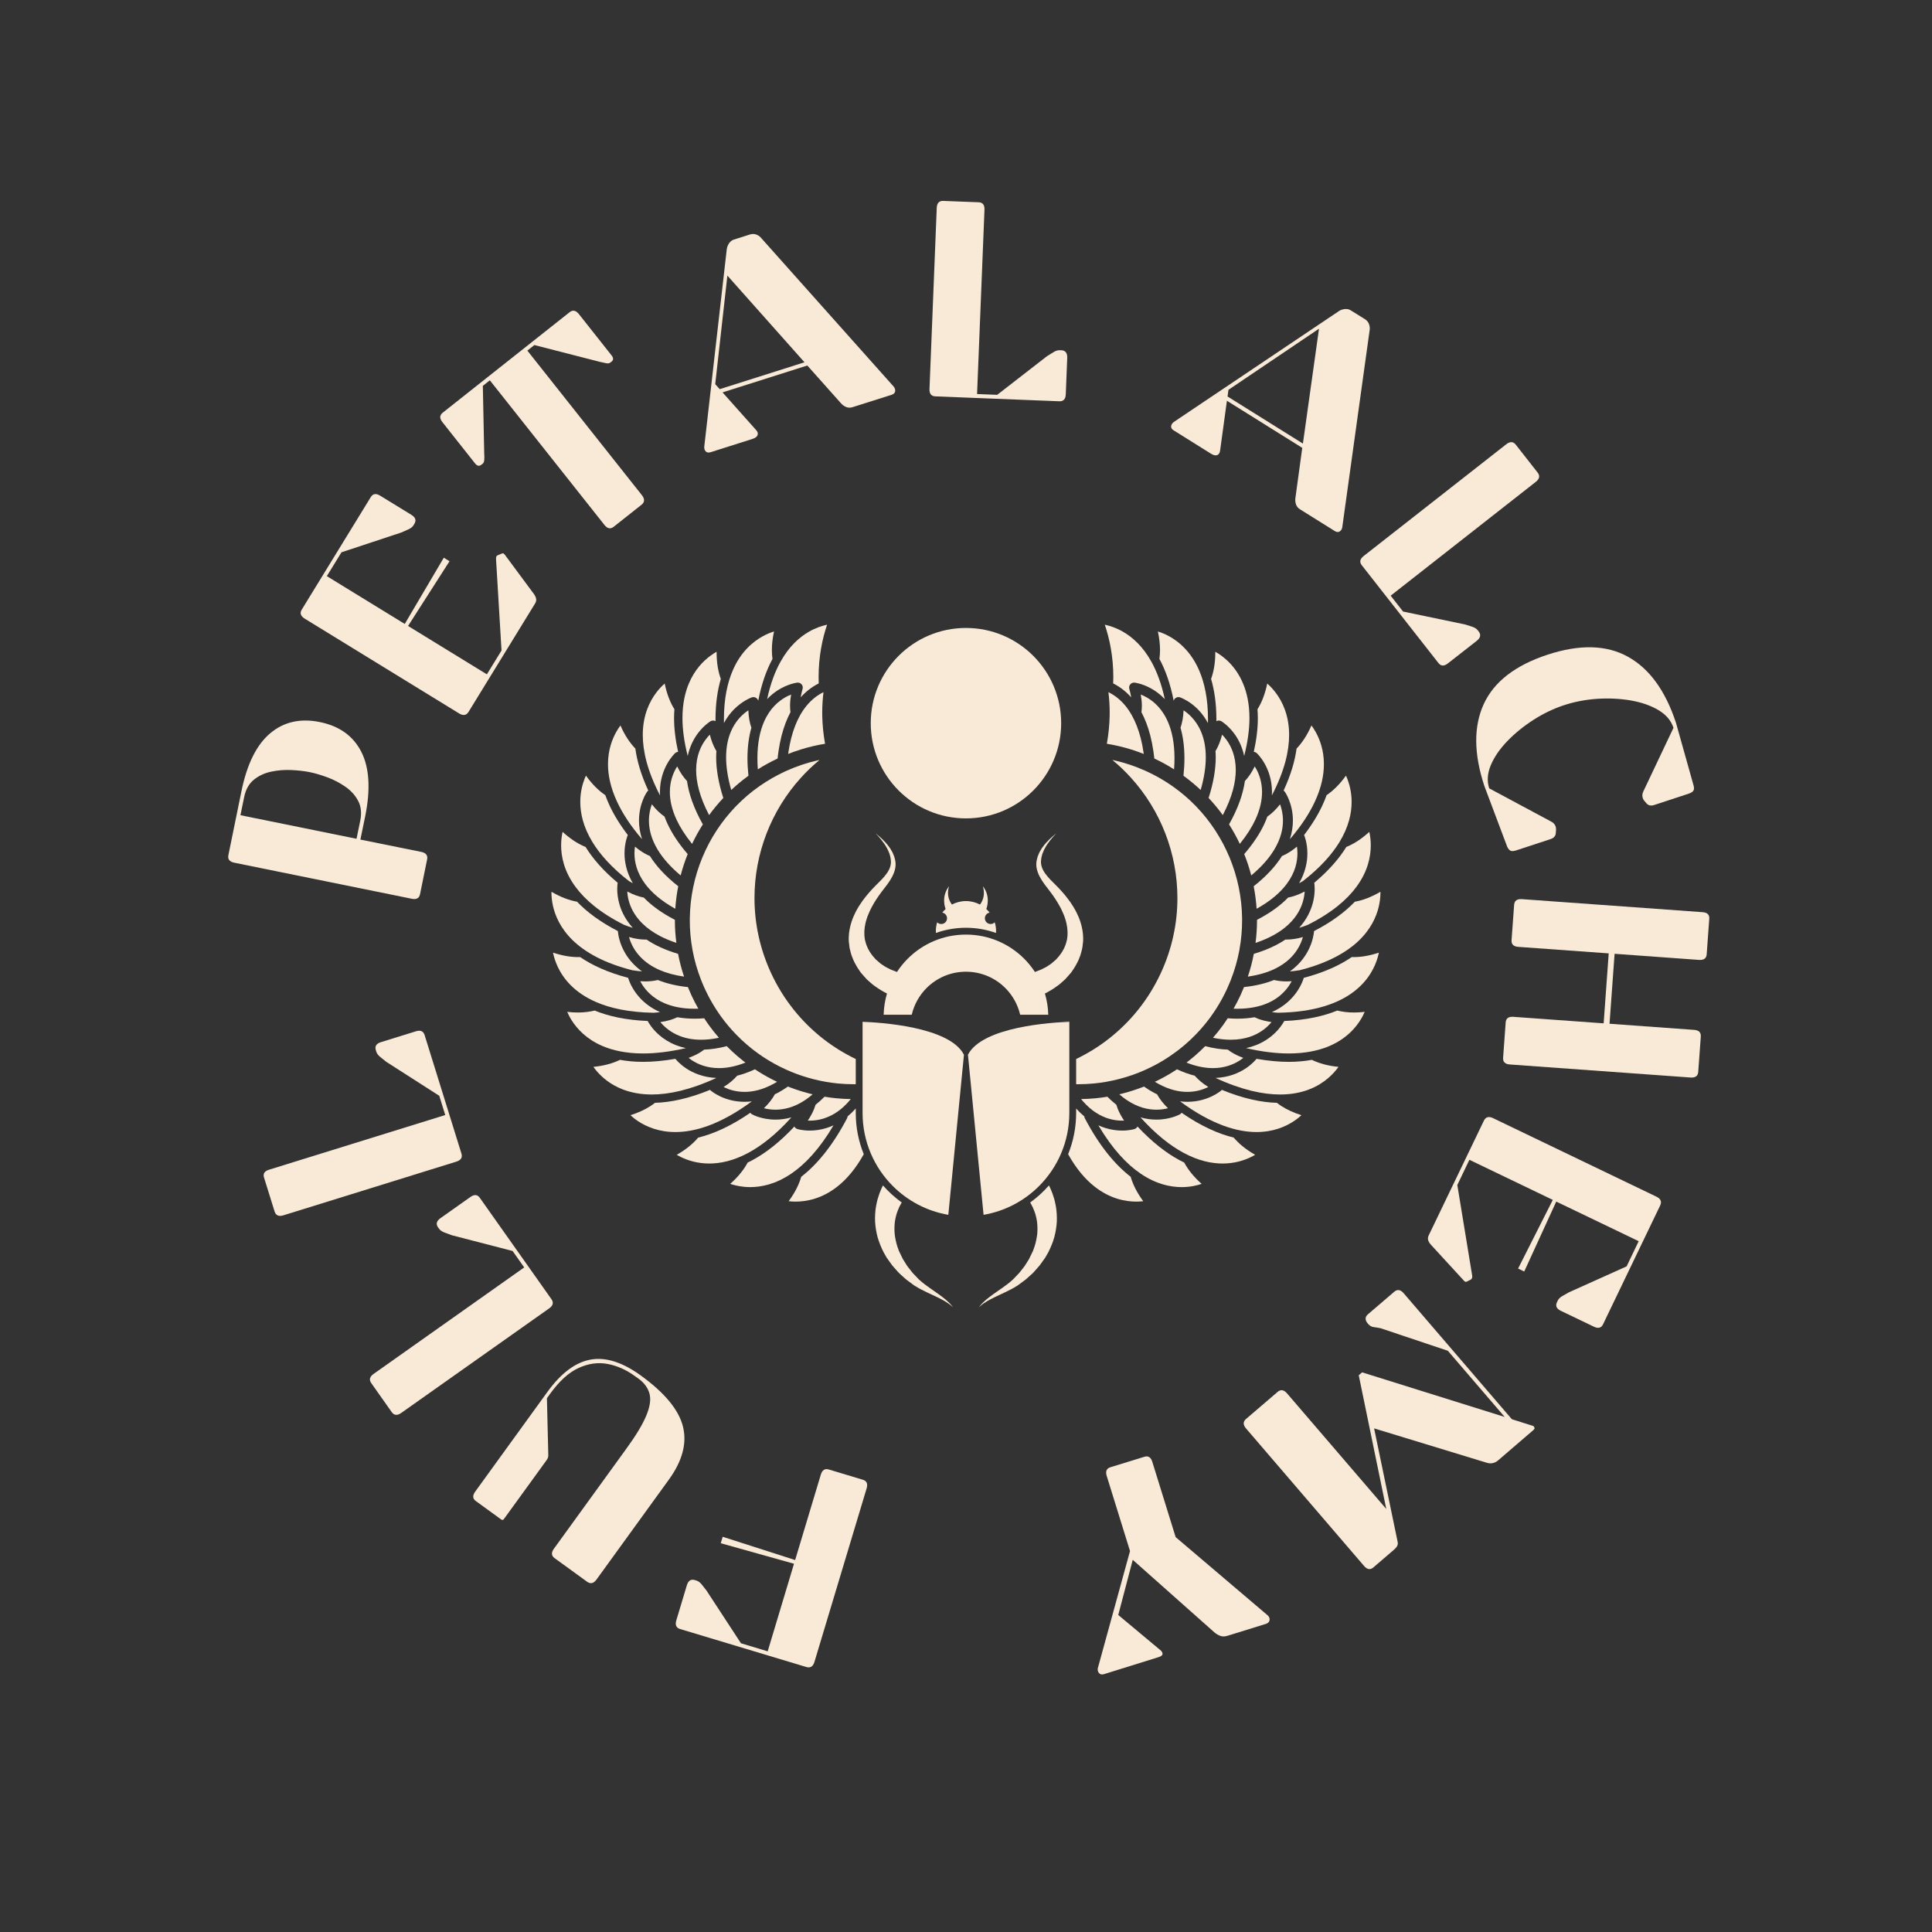 <svg version="1.0" preserveAspectRatio="xMidYMid meet" height="500" viewBox="0 0 375 375" zoomAndPan="magnify" width="500" xmlns:xlink="http://www.w3.org/1999/xlink" xmlns="http://www.w3.org/2000/svg"><rect x="0" y="0" width="375" height="375" fill="#333333" stroke="none"/><defs><g></g><clipPath id="296269c657"><path clip-rule="nonzero" d="M 214 121.223 L 227 121.223 L 227 136 L 214 136 Z M 214 121.223"></path></clipPath><clipPath id="202f3ad5f8"><path clip-rule="nonzero" d="M 107.039 184 L 129 184 L 129 197 L 107.039 197 Z M 107.039 184"></path></clipPath><clipPath id="6d001015c9"><path clip-rule="nonzero" d="M 107.039 173 L 125 173 L 125 189 L 107.039 189 Z M 107.039 173"></path></clipPath><clipPath id="7bfbb4102f"><path clip-rule="nonzero" d="M 148 121.223 L 161 121.223 L 161 136 L 148 136 Z M 148 121.223"></path></clipPath><clipPath id="a230d7c22a"><path clip-rule="nonzero" d="M 169 121.223 L 206 121.223 L 206 159 L 169 159 Z M 169 121.223"></path></clipPath><clipPath id="af85ed5da4"><path clip-rule="nonzero" d="M 169 230 L 185 230 L 185 253.973 L 169 253.973 Z M 169 230"></path></clipPath><clipPath id="51f39200a4"><path clip-rule="nonzero" d="M 189 230 L 206 230 L 206 253.973 L 189 253.973 Z M 189 230"></path></clipPath></defs><g fill-opacity="1" fill="#f8ead7"><g transform="translate(173.289, 288.96)"><g><path d="M -5.078 -0.062 L -15.203 33.609 C -15.473 34.504 -15.992 34.836 -16.766 34.609 L -41.281 27.234 C -42.039 27.004 -42.285 26.441 -42.016 25.547 L -39.969 18.734 C -39.695 17.836 -39.18 17.504 -38.422 17.734 L -38.109 17.828 C -37.754 17.93 -37.41 18.188 -37.078 18.594 C -36.754 19 -36.445 19.391 -36.156 19.766 L -29.469 30 L -24.281 31.562 L -19.172 14.562 L -33.391 10.578 L -33.016 9.328 L -18.953 13.844 L -13.969 -2.734 C -13.695 -3.629 -13.18 -3.961 -12.422 -3.734 L -5.828 -1.75 C -5.055 -1.52 -4.805 -0.957 -5.078 -0.062 Z M -5.078 -0.062"></path></g></g></g><g fill-opacity="1" fill="#f8ead7"><g transform="translate(139.86, 278.884)"><g><path d="M -15.484 -11.906 C -10.828 -8.531 -8.098 -5.223 -7.297 -1.984 C -6.492 1.254 -7.41 4.691 -10.047 8.328 L -24.078 27.703 C -24.629 28.461 -25.234 28.609 -25.891 28.141 L -32.219 23.547 C -32.852 23.086 -32.895 22.477 -32.344 21.719 L -18.312 2.344 C -16.414 -0.258 -15.113 -2.422 -14.406 -4.141 C -13.695 -5.859 -13.492 -7.273 -13.797 -8.391 C -14.109 -9.516 -14.82 -10.484 -15.938 -11.297 L -16.688 -11.828 C -18.32 -13.016 -20.062 -13.785 -21.906 -14.141 C -23.758 -14.492 -25.633 -14.238 -27.531 -13.375 C -29.426 -12.52 -31.273 -10.848 -33.078 -8.359 L -33.703 -7.484 L -33.438 3.438 C -33.426 3.719 -33.453 3.93 -33.516 4.078 C -33.578 4.234 -33.66 4.383 -33.766 4.531 L -42.047 15.953 C -42.191 16.16 -42.367 16.191 -42.578 16.047 L -47.5 12.469 C -48.133 12.008 -48.176 11.398 -47.625 10.641 L -33.594 -8.734 C -30.957 -12.367 -28.172 -14.453 -25.234 -14.984 C -22.305 -15.516 -19.055 -14.488 -15.484 -11.906 Z M -15.484 -11.906"></path></g></g></g><g fill-opacity="1" fill="#f8ead7"><g transform="translate(110.544, 257.13)"><g><path d="M -25.047 -20.688 L -19.234 -24.797 C -18.473 -25.336 -17.863 -25.281 -17.406 -24.625 L -3.516 -4.969 C -3.047 -4.312 -3.191 -3.711 -3.953 -3.172 L -32.672 17.125 C -33.43 17.664 -34.047 17.609 -34.516 16.953 L -38.484 11.328 C -38.941 10.68 -38.789 10.086 -38.031 9.547 L -8.797 -11.125 L -11.047 -14.312 L -22.859 -17.375 C -23.328 -17.539 -23.801 -17.719 -24.281 -17.906 C -24.77 -18.094 -25.117 -18.336 -25.328 -18.641 L -25.516 -18.891 C -25.973 -19.547 -25.816 -20.145 -25.047 -20.688 Z M -25.047 -20.688"></path></g></g></g><g fill-opacity="1" fill="#f8ead7"><g transform="translate(91.358, 229.708)"><g><path d="M -17.438 -27.422 L -10.641 -29.531 C -9.742 -29.812 -9.176 -29.566 -8.938 -28.797 L -1.797 -5.812 C -1.555 -5.039 -1.883 -4.516 -2.781 -4.234 L -36.359 6.188 C -37.254 6.457 -37.82 6.207 -38.062 5.438 L -40.109 -1.141 C -40.348 -1.891 -40.02 -2.398 -39.125 -2.672 L -4.938 -13.281 L -6.094 -17.016 L -16.359 -23.594 C -16.754 -23.895 -17.148 -24.211 -17.547 -24.547 C -17.953 -24.879 -18.207 -25.219 -18.312 -25.562 L -18.406 -25.859 C -18.645 -26.629 -18.32 -27.148 -17.438 -27.422 Z M -17.438 -27.422"></path></g></g></g><g fill-opacity="1" fill="#f8ead7"><g transform="translate(82.449, 197.164)"><g></g></g></g><g fill-opacity="1" fill="#f8ead7"><g transform="translate(80.327, 179.51)"><g><path d="M -18.25 -39.359 C -14.445 -38.586 -11.758 -36.656 -10.188 -33.562 C -8.625 -30.477 -8.379 -26.297 -9.453 -21.016 L -10.375 -16.547 L 1.438 -14.156 C 2.352 -13.969 2.734 -13.484 2.578 -12.703 L 1.203 -5.953 C 1.047 -5.172 0.508 -4.875 -0.406 -5.062 L -34.859 -12.062 C -35.773 -12.25 -36.156 -12.734 -36 -13.516 L -33.469 -25.906 C -32.395 -31.188 -30.535 -34.941 -27.891 -37.172 C -25.254 -39.398 -22.039 -40.129 -18.25 -39.359 Z M -33.656 -21.281 L -11.125 -16.703 L -10.406 -20.203 C -10.102 -21.691 -10.238 -22.977 -10.812 -24.062 C -11.383 -25.145 -12.211 -26.062 -13.297 -26.812 C -14.379 -27.562 -15.535 -28.164 -16.766 -28.625 C -18.004 -29.082 -19.156 -29.422 -20.219 -29.641 C -21.281 -29.848 -22.469 -29.984 -23.781 -30.047 C -25.102 -30.109 -26.406 -30.004 -27.688 -29.734 C -28.977 -29.461 -30.098 -28.941 -31.047 -28.172 C -32.004 -27.398 -32.633 -26.27 -32.938 -24.781 Z M -33.656 -21.281"></path></g></g></g><g fill-opacity="1" fill="#f8ead7"><g transform="translate(87.751, 143.358)"><g><path d="M -29.172 -25.047 L -15.781 -46.875 C -15.363 -47.551 -14.754 -47.641 -13.953 -47.141 L -7.891 -43.422 C -7.098 -42.93 -6.91 -42.348 -7.328 -41.672 L -7.5 -41.391 C -7.688 -41.078 -8.016 -40.816 -8.484 -40.609 C -8.961 -40.398 -9.422 -40.195 -9.859 -40 L -21.469 -36.156 L -24.312 -31.531 L -9.188 -22.25 L -1.609 -35.109 L -0.5 -34.422 L -8.547 -21.859 L 6.75 -12.469 L 9.594 -17.094 L 8.531 -34.812 C 8.52 -34.938 8.52 -35.047 8.531 -35.141 C 8.551 -35.242 8.582 -35.328 8.625 -35.391 C 8.695 -35.504 8.785 -35.57 8.891 -35.594 L 9.641 -35.906 C 9.805 -35.977 9.938 -35.973 10.031 -35.891 C 10.133 -35.805 10.234 -35.695 10.328 -35.562 L 15.719 -28.281 C 16 -27.938 16.188 -27.598 16.281 -27.266 C 16.383 -26.93 16.332 -26.594 16.125 -26.25 L 3.188 -5.172 C 2.758 -4.492 2.145 -4.398 1.344 -4.891 L -28.609 -23.281 C -29.41 -23.781 -29.598 -24.367 -29.172 -25.047 Z M -29.172 -25.047"></path></g></g></g><g fill-opacity="1" fill="#f8ead7"><g transform="translate(107.734, 111.271)"><g><path d="M 4.625 -50.312 L 10.953 -42.312 C 11.359 -41.812 11.367 -41.406 10.984 -41.094 L 10.719 -40.891 C 10.52 -40.734 10.238 -40.695 9.875 -40.781 C 9.52 -40.863 9.113 -40.953 8.656 -41.047 L -4.016 -44.297 L -5.375 -43.219 L 16.859 -15.156 C 17.441 -14.414 17.414 -13.797 16.781 -13.297 L 11.391 -9.031 C 10.766 -8.531 10.16 -8.648 9.578 -9.391 L -12.656 -37.453 L -14.016 -36.375 L -13.75 -23.297 C -13.719 -22.859 -13.711 -22.445 -13.734 -22.062 C -13.754 -21.676 -13.863 -21.406 -14.062 -21.25 L -14.328 -21.047 C -14.723 -20.734 -15.125 -20.828 -15.531 -21.328 L -21.859 -29.328 C -22.441 -30.055 -22.422 -30.672 -21.797 -31.172 L 2.828 -50.672 C 3.441 -51.16 4.039 -51.039 4.625 -50.312 Z M 4.625 -50.312"></path></g></g></g><g fill-opacity="1" fill="#f8ead7"><g transform="translate(136.496, 88.225)"><g><path d="M 9.562 -3.031 L 1.438 -0.453 C 1.031 -0.328 0.711 -0.379 0.484 -0.609 C 0.266 -0.836 0.172 -1.148 0.203 -1.547 L 4.562 -39.797 C 4.613 -40.234 4.758 -40.629 5 -40.984 C 5.25 -41.348 5.547 -41.586 5.891 -41.703 L 9.031 -42.703 C 9.488 -42.848 9.922 -42.844 10.328 -42.688 C 10.734 -42.531 11.066 -42.281 11.328 -41.938 L 36.953 -13.203 C 37.203 -12.898 37.301 -12.586 37.25 -12.266 C 37.195 -11.953 36.969 -11.727 36.562 -11.594 L 29.016 -9.203 C 28.566 -9.055 28.145 -9.062 27.75 -9.219 C 27.352 -9.383 27.016 -9.629 26.734 -9.953 L 20.203 -17.281 L 3.75 -12.062 L 10.281 -4.734 C 10.57 -4.422 10.66 -4.102 10.547 -3.781 C 10.441 -3.457 10.113 -3.207 9.562 -3.031 Z M 19.656 -17.906 L 4.688 -34.734 L 2.328 -13.656 L 3.203 -12.688 Z M 19.656 -17.906"></path></g></g></g><g fill-opacity="1" fill="#f8ead7"><g transform="translate(175.477, 76.684)"><g><path d="M 31.672 -7.25 L 31.391 -0.141 C 31.348 0.797 30.926 1.242 30.125 1.203 L 6.078 0.25 C 5.273 0.219 4.895 -0.266 4.938 -1.203 L 6.344 -36.328 C 6.383 -37.266 6.805 -37.719 7.609 -37.688 L 14.484 -37.422 C 15.273 -37.391 15.648 -36.906 15.609 -35.969 L 14.172 -0.203 L 18.078 -0.047 L 27.719 -7.531 C 28.133 -7.801 28.562 -8.066 29 -8.328 C 29.438 -8.598 29.836 -8.723 30.203 -8.703 L 30.516 -8.703 C 31.316 -8.66 31.703 -8.176 31.672 -7.25 Z M 31.672 -7.25"></path></g></g></g><g fill-opacity="1" fill="#f8ead7"><g transform="translate(209.122, 79.178)"><g></g></g></g><g fill-opacity="1" fill="#f8ead7"><g transform="translate(226.534, 82.741)"><g><path d="M 8.5 5.312 L 1.281 0.797 C 0.914 0.578 0.75 0.305 0.781 -0.016 C 0.82 -0.336 1 -0.613 1.312 -0.844 L 33.281 -22.312 C 33.633 -22.562 34.031 -22.707 34.469 -22.75 C 34.906 -22.801 35.281 -22.727 35.594 -22.531 L 38.391 -20.797 C 38.797 -20.535 39.066 -20.203 39.203 -19.797 C 39.348 -19.391 39.379 -18.973 39.297 -18.547 L 34 19.594 C 33.938 19.977 33.766 20.254 33.484 20.422 C 33.211 20.586 32.895 20.555 32.531 20.328 L 25.812 16.125 C 25.414 15.883 25.148 15.562 25.016 15.156 C 24.879 14.75 24.844 14.332 24.906 13.906 L 26.234 4.188 L 11.609 -4.953 L 10.281 4.766 C 10.219 5.191 10.031 5.469 9.719 5.594 C 9.406 5.719 9 5.625 8.5 5.312 Z M 26.359 3.359 L 29.484 -18.938 L 11.906 -7.078 L 11.734 -5.781 Z M 26.359 3.359"></path></g></g></g><g fill-opacity="1" fill="#f8ead7"><g transform="translate(260.584, 104.95)"><g><path d="M 26.047 19.438 L 20.453 23.812 C 19.711 24.395 19.098 24.367 18.609 23.734 L 3.75 4.781 C 3.25 4.156 3.367 3.551 4.109 2.969 L 31.781 -18.719 C 32.508 -19.289 33.125 -19.266 33.625 -18.641 L 37.875 -13.219 C 38.363 -12.594 38.242 -11.992 37.516 -11.422 L 9.344 10.672 L 11.75 13.75 L 23.672 16.234 C 24.16 16.367 24.648 16.52 25.141 16.688 C 25.641 16.852 26 17.078 26.219 17.359 L 26.422 17.609 C 26.91 18.242 26.785 18.852 26.047 19.438 Z M 26.047 19.438"></path></g></g></g><g fill-opacity="1" fill="#f8ead7"><g transform="translate(281.588, 130.971)"><g><path d="M 18.766 -3.891 C 25.016 -5.941 30.223 -5.812 34.391 -3.5 C 38.555 -1.195 41.664 3.078 43.719 9.328 L 47.141 21.516 C 47.266 21.992 47.238 22.336 47.062 22.547 C 46.895 22.766 46.602 22.941 46.188 23.078 L 39.484 25.281 C 38.859 25.488 38.363 25.383 38 24.969 L 37.547 24.438 C 37.484 24.352 37.426 24.27 37.375 24.188 C 37.332 24.102 37.297 24.008 37.266 23.906 C 37.129 23.488 37.176 23.051 37.406 22.594 L 43.234 10.297 C 42.773 8.891 41.801 7.742 40.312 6.859 C 38.82 5.973 37.031 5.348 34.938 4.984 C 32.844 4.629 30.664 4.523 28.406 4.672 C 26.156 4.828 24.016 5.238 21.984 5.906 C 19.984 6.562 18.023 7.5 16.109 8.719 C 14.191 9.945 12.492 11.32 11.016 12.844 C 9.535 14.375 8.457 15.938 7.781 17.531 C 7.113 19.133 7.008 20.641 7.469 22.047 L 19.469 28.484 C 19.926 28.711 20.223 29.035 20.359 29.453 C 20.391 29.555 20.41 29.656 20.422 29.75 C 20.441 29.844 20.445 29.945 20.438 30.062 L 20.391 30.766 C 20.336 31.305 20.004 31.68 19.391 31.891 L 12.688 34.094 C 12.281 34.227 11.945 34.258 11.688 34.188 C 11.438 34.113 11.195 33.852 10.969 33.406 L 6.516 21.562 C 4.461 15.312 4.426 10.02 6.406 5.688 C 8.395 1.363 12.516 -1.828 18.766 -3.891 Z M 18.766 -3.891"></path></g></g></g><g fill-opacity="1" fill="#f8ead7"><g transform="translate(294.329, 169.568)"><g><path d="M 33.812 39.578 L -1.25 37.047 C -2.188 36.984 -2.629 36.555 -2.578 35.766 L -2.078 28.891 C -2.023 28.098 -1.531 27.734 -0.594 27.797 L 16.938 29.062 L 17.922 15.484 L 0.391 14.219 C -0.547 14.156 -0.988 13.727 -0.938 12.938 L -0.438 6.062 C -0.375 5.258 0.125 4.891 1.062 4.953 L 36.125 7.484 C 37.062 7.547 37.5 7.977 37.438 8.781 L 36.938 15.656 C 36.883 16.445 36.391 16.812 35.453 16.75 L 19.062 15.562 L 18.078 29.141 L 34.469 30.328 C 35.406 30.391 35.848 30.816 35.797 31.609 L 35.297 38.484 C 35.242 39.273 34.75 39.641 33.812 39.578 Z M 33.812 39.578"></path></g></g></g><g fill-opacity="1" fill="#f8ead7"><g transform="translate(290.662, 212.038)"><g><path d="M 31.578 21.938 L 20.484 45.016 C 20.141 45.723 19.547 45.875 18.703 45.469 L 12.297 42.391 C 11.453 41.984 11.203 41.426 11.547 40.719 L 11.688 40.422 C 11.844 40.086 12.145 39.785 12.594 39.516 C 13.039 39.254 13.477 39.008 13.906 38.781 L 25.062 33.766 L 27.406 28.875 L 11.406 21.188 L 5.188 34.766 L 4 34.188 L 10.734 20.859 L -5.453 13.078 L -7.797 17.969 L -4.922 35.5 C -4.898 35.625 -4.895 35.734 -4.906 35.828 C -4.914 35.93 -4.938 36.02 -4.969 36.094 C -5.02 36.207 -5.094 36.285 -5.188 36.328 L -5.922 36.703 C -6.078 36.785 -6.207 36.789 -6.312 36.719 C -6.414 36.656 -6.52 36.555 -6.625 36.422 L -12.75 29.75 C -13.07 29.426 -13.297 29.102 -13.422 28.781 C -13.547 28.457 -13.523 28.117 -13.359 27.766 L -2.641 5.484 C -2.285 4.754 -1.688 4.594 -0.844 5 L 30.844 20.234 C 31.688 20.641 31.93 21.207 31.578 21.938 Z M 31.578 21.938"></path></g></g></g><g fill-opacity="1" fill="#f8ead7"><g transform="translate(275.308, 246.701)"><g><path d="M -33.469 28.734 L -27.328 23.469 C -26.723 22.945 -26.113 23.039 -25.5 23.75 L -6.234 46.188 L -11.578 20.234 L -10.922 19.672 L 16.75 28.328 L 5.719 15.484 L -7.328 11.109 C -7.797 11.016 -8.238 10.941 -8.656 10.891 C -9.07 10.848 -9.445 10.633 -9.781 10.25 C -10.395 9.539 -10.398 8.926 -9.797 8.406 L -4.688 4.031 C -4.082 3.508 -3.473 3.602 -2.859 4.312 L 18.141 28.766 L 22.328 30.094 C 22.453 30.227 22.523 30.352 22.547 30.469 C 22.578 30.582 22.492 30.723 22.297 30.891 L 15.484 36.75 C 14.816 37.32 14.062 37.473 13.219 37.203 L -8.594 30.547 L -4.062 52.406 C -3.957 52.789 -3.973 53.109 -4.109 53.359 C -4.242 53.617 -4.492 53.898 -4.859 54.203 L -8.734 57.531 C -9.328 58.051 -9.93 57.957 -10.547 57.25 L -33.438 30.578 C -34.051 29.867 -34.062 29.254 -33.469 28.734 Z M -33.469 28.734"></path></g></g></g><g fill-opacity="1" fill="#f8ead7"><g transform="translate(235.944, 278.465)"><g><path d="M -16.078 24.297 L -18.891 35 L -10.906 41.672 C -10.531 41.93 -10.328 42.207 -10.297 42.5 C -10.266 42.789 -10.523 43.02 -11.078 43.188 L -21.656 46.484 C -22.062 46.609 -22.375 46.551 -22.594 46.312 C -22.82 46.082 -22.914 45.773 -22.875 45.391 L -16.609 22.594 L -21.125 8.031 C -21.406 7.133 -21.172 6.566 -20.422 6.328 L -13.828 4.297 C -13.078 4.055 -12.562 4.383 -12.281 5.281 L -7.75 19.891 L 10.172 35.125 C 10.441 35.414 10.539 35.723 10.469 36.047 C 10.406 36.367 10.164 36.598 9.75 36.734 L 2.344 39.031 C 1.781 39.207 1.297 39.211 0.891 39.047 C 0.484 38.891 0.102 38.66 -0.25 38.359 Z M -16.078 24.297"></path></g></g></g><path fill-rule="nonzero" fill-opacity="1" d="M 210.555 217.035 C 210.5 216.93 210.473 216.812 210.469 216.699 C 209.93 216.254 209.402 215.746 208.879 215.164 L 208.879 216.027 C 208.879 218.859 208.324 221.559 207.324 224.031 C 208.926 226.918 210.68 228.906 212.406 230.277 C 215.477 232.715 218.488 233.23 220.555 233.234 C 221.074 233.234 221.523 233.199 221.902 233.152 C 220.656 231.461 219.883 229.867 219.461 228.41 C 216.5 226.121 213.445 222.535 210.555 217.035" fill="#f8ead7"></path><path fill-rule="nonzero" fill-opacity="1" d="M 229.859 225.652 C 229.555 225.508 229.246 225.355 228.938 225.188 C 226.395 223.816 223.664 221.727 220.789 218.656 C 220.672 218.887 220.473 219.062 220.223 219.141 C 220.156 219.164 219.234 219.445 217.809 219.445 C 216.895 219.445 215.773 219.328 214.547 218.945 C 214.109 218.809 213.656 218.637 213.195 218.426 C 215.953 223.105 218.777 226.023 221.398 227.805 C 224.402 229.844 227.152 230.414 229.363 230.418 C 231.012 230.418 232.359 230.09 233.242 229.789 C 231.664 228.391 230.574 226.996 229.859 225.652" fill="#f8ead7"></path><path fill-rule="nonzero" fill-opacity="1" d="M 229.348 215.988 C 229.266 216.105 229.16 216.211 229.031 216.281 C 228.941 216.328 227.176 217.316 224.461 217.316 C 223.527 217.32 222.484 217.199 221.371 216.883 C 224.375 220.215 227.18 222.387 229.711 223.754 C 232.617 225.32 235.168 225.84 237.309 225.84 C 239.551 225.84 241.355 225.266 242.621 224.676 C 243.012 224.492 243.344 224.312 243.625 224.145 C 241.793 223.105 240.441 221.965 239.461 220.805 C 236.504 220.082 233.129 218.598 229.348 215.988" fill="#f8ead7"></path><path fill-rule="nonzero" fill-opacity="1" d="M 248.762 214.711 C 248.434 214.5 248.129 214.281 247.844 214.059 C 244.844 213.973 241.309 213.242 237.152 211.539 C 237.121 211.578 237.09 211.621 237.051 211.652 C 237 211.699 236.375 212.242 235.25 212.781 C 234.125 213.324 232.492 213.859 230.461 213.859 C 230.008 213.863 229.535 213.832 229.047 213.773 C 235.238 218.336 240.16 219.73 243.891 219.73 C 247.102 219.73 249.465 218.703 251.062 217.664 C 251.711 217.242 252.223 216.816 252.609 216.461 C 251.082 215.977 249.809 215.379 248.762 214.711" fill="#f8ead7"></path><path fill-rule="nonzero" fill-opacity="1" d="M 254.637 205.715 C 253.285 205.961 251.801 206.105 250.156 206.105 C 248.277 206.105 246.191 205.918 243.891 205.516 C 243.715 205.73 243.027 206.555 241.777 207.387 C 240.461 208.262 238.496 209.125 235.934 209.227 C 241.059 211.59 245.188 212.441 248.469 212.441 C 252.977 212.438 255.918 210.859 257.793 209.266 C 258.715 208.48 259.371 207.688 259.801 207.078 C 257.703 206.875 256.004 206.383 254.637 205.715" fill="#f8ead7"></path><path fill-rule="nonzero" fill-opacity="1" d="M 249.27 198.176 C 249.102 198.488 248.73 199.117 248.09 199.852 C 247.211 200.855 245.82 202.062 243.789 202.859 C 243.199 203.094 242.547 203.289 241.848 203.438 C 245.027 204.168 247.781 204.477 250.156 204.477 C 253.258 204.473 255.719 203.957 257.68 203.18 C 259.641 202.398 261.102 201.355 262.203 200.285 C 263.648 198.871 264.461 197.395 264.887 196.402 C 264.164 196.484 263.477 196.527 262.832 196.527 C 261.609 196.527 260.523 196.387 259.559 196.148 C 256.891 197.242 253.52 198 249.27 198.176" fill="#f8ead7"></path><path fill-rule="nonzero" fill-opacity="1" d="M 267.641 184.906 C 265.812 185.512 264.188 185.773 262.762 185.773 C 262.629 185.773 262.5 185.77 262.371 185.766 C 261.621 186.281 260.793 186.777 259.883 187.246 C 257.988 188.223 255.73 189.09 253.066 189.797 C 252.934 190.234 252.609 191.129 251.938 192.18 C 251.027 193.605 249.449 195.312 246.875 196.445 C 247.246 196.504 247.641 196.547 248.066 196.574 C 255.309 196.461 259.852 194.684 262.715 192.523 C 265.676 190.289 266.902 187.621 267.426 185.789 C 267.52 185.465 267.586 185.168 267.641 184.906" fill="#f8ead7"></path><path fill-rule="nonzero" fill-opacity="1" d="M 255.055 180.723 C 255.023 181.094 254.934 181.809 254.648 182.727 C 254.246 184.023 253.445 185.707 251.879 187.273 C 251.441 187.711 250.938 188.137 250.375 188.543 C 250.887 188.516 251.438 188.453 252.039 188.348 C 252.09 188.34 252.145 188.34 252.199 188.34 C 256.926 187.145 260.23 185.453 262.543 183.625 C 265.406 181.352 266.762 178.867 267.406 176.758 C 267.836 175.352 267.945 174.109 267.945 173.223 C 267.945 173.176 267.941 173.137 267.941 173.094 C 266.125 174.156 264.465 174.758 262.973 175.023 C 261.098 176.988 258.527 178.926 255.055 180.723" fill="#f8ead7"></path><path fill-rule="nonzero" fill-opacity="1" d="M 261.32 164.395 C 259.945 166.621 257.941 168.957 255.094 171.34 C 255.129 171.547 255.176 171.965 255.176 172.543 C 255.176 173.734 254.965 175.605 253.902 177.621 C 253.473 178.434 252.902 179.27 252.164 180.082 C 252.656 179.949 253.184 179.773 253.746 179.547 C 253.766 179.539 253.789 179.539 253.805 179.531 C 258.496 177.188 261.438 174.621 263.254 172.172 C 265.504 169.137 266.066 166.266 266.066 164.086 C 266.07 163.02 265.93 162.121 265.781 161.465 C 264.418 162.711 263.098 163.586 261.844 164.168 C 261.668 164.25 261.492 164.324 261.32 164.395" fill="#f8ead7"></path><path fill-rule="nonzero" fill-opacity="1" d="M 256.66 156.359 C 255.82 158.156 254.66 160.066 253.117 162.086 C 253.125 162.102 253.141 162.117 253.148 162.137 C 253.18 162.219 253.758 163.57 253.762 165.641 C 253.766 167.25 253.395 169.297 252.152 171.434 C 252.395 171.309 252.641 171.172 252.895 171.02 C 256.301 168.371 258.543 165.812 259.984 163.457 C 261.793 160.492 262.348 157.844 262.348 155.656 C 262.348 153.801 261.941 152.273 261.527 151.195 C 261.434 150.953 261.34 150.738 261.25 150.547 C 260.023 152.258 258.75 153.488 257.492 154.34 C 257.258 154.996 256.984 155.668 256.66 156.359" fill="#f8ead7"></path><path fill-rule="nonzero" fill-opacity="1" d="M 249.145 153.453 C 249.234 153.512 249.316 153.586 249.383 153.676 C 249.418 153.727 249.805 154.281 250.188 155.246 C 250.57 156.211 250.953 157.59 250.953 159.277 C 250.953 160.367 250.781 161.586 250.367 162.887 C 252.613 160.27 254.16 157.855 255.184 155.664 C 256.504 152.848 256.969 150.398 256.969 148.32 C 256.969 145.605 256.172 143.512 255.367 142.07 C 255.086 141.566 254.801 141.148 254.551 140.812 C 253.707 142.738 252.715 144.203 251.664 145.297 C 251.34 147.699 250.555 150.41 249.145 153.453" fill="#f8ead7"></path><path fill-rule="nonzero" fill-opacity="1" d="M 244.145 139.383 C 244.145 141.328 243.898 143.512 243.359 145.938 C 243.574 145.953 243.777 146.035 243.941 146.188 C 243.992 146.234 244.719 146.91 245.445 148.184 C 246.168 149.453 246.891 151.336 246.891 153.734 C 246.891 153.949 246.883 154.168 246.871 154.387 C 249.355 149.617 250.219 145.738 250.219 142.652 C 250.215 138.855 248.93 136.211 247.629 134.473 C 247.039 133.688 246.445 133.09 245.969 132.672 C 245.59 134.516 245.023 136.023 244.332 137.242 C 244.25 137.391 244.164 137.531 244.074 137.668 C 244.117 138.219 244.145 138.789 244.145 139.383" fill="#f8ead7"></path><path fill-rule="nonzero" fill-opacity="1" d="M 235.07 131.777 C 235.711 133.969 236.102 136.562 236.102 139.652 C 236.102 139.762 236.098 139.875 236.094 139.988 C 236.113 139.977 236.133 139.961 236.152 139.949 C 236.441 139.809 236.785 139.824 237.062 139.988 C 237.133 140.031 238.297 140.727 239.465 142.258 C 240.281 143.32 241.082 144.812 241.496 146.727 C 242.211 143.93 242.516 141.488 242.516 139.383 C 242.516 136.676 242.031 134.508 241.312 132.762 C 240.598 131.012 239.645 129.688 238.684 128.684 C 237.664 127.617 236.637 126.926 235.887 126.504 C 235.887 126.551 235.887 126.602 235.887 126.648 C 235.891 128.691 235.578 130.383 235.07 131.777" fill="#f8ead7"></path><path fill-rule="nonzero" fill-opacity="1" d="M 227.812 136.02 C 227.867 135.82 227.977 135.637 228.148 135.508 C 228.402 135.312 228.738 135.254 229.043 135.355 C 229.113 135.383 230.086 135.715 231.297 136.621 C 232.328 137.391 233.531 138.594 234.457 140.348 C 234.461 140.113 234.473 139.879 234.473 139.652 C 234.473 135.602 233.781 132.512 232.766 130.148 C 231.75 127.785 230.406 126.141 229.059 124.98 C 227.445 123.59 225.812 122.898 224.742 122.566 C 225.031 123.879 225.16 125.078 225.16 126.164 C 225.16 126.777 225.117 127.352 225.043 127.891 C 226.199 130.039 227.168 132.707 227.812 136.02" fill="#f8ead7"></path><g clip-path="url(#296269c657)"><path fill-rule="nonzero" fill-opacity="1" d="M 219.562 135.352 C 219.48 134.844 219.367 134.301 219.199 133.715 C 219.109 133.406 219.184 133.074 219.391 132.828 C 219.602 132.582 219.918 132.457 220.238 132.496 C 220.32 132.508 221.676 132.672 223.379 133.602 C 224.234 134.074 225.184 134.746 226.082 135.695 C 225.441 132.699 224.531 130.32 223.484 128.434 C 221.816 125.441 219.809 123.668 217.93 122.594 C 216.664 121.871 215.453 121.473 214.441 121.25 C 215.371 124.008 216.094 127.43 216.094 131.422 C 216.094 131.824 216.082 132.238 216.066 132.652 C 217.215 133.223 218.434 134.086 219.562 135.352" fill="#f8ead7"></path></g><path fill-rule="nonzero" fill-opacity="1" d="M 215.117 217.105 C 216.133 217.422 217.059 217.516 217.809 217.516 C 217.941 217.516 218.07 217.516 218.191 217.508 C 217.652 216.715 217.246 215.949 216.953 215.219 C 216.848 214.949 216.758 214.688 216.68 214.43 C 216.102 213.977 215.52 213.457 214.941 212.871 C 214.172 213 213.398 213.102 212.629 213.176 C 211.703 213.266 210.773 213.312 209.844 213.328 C 209.953 213.465 210.066 213.598 210.176 213.727 C 211.867 215.668 213.598 216.629 215.117 217.105" fill="#f8ead7"></path><path fill-rule="nonzero" fill-opacity="1" d="M 226.703 215.105 C 225.762 214.199 225.07 213.289 224.586 212.402 C 224.383 212.305 224.18 212.207 223.973 212.098 C 223.344 211.758 222.699 211.359 222.043 210.898 C 221.906 210.953 221.773 211.004 221.637 211.059 L 221.629 211.059 C 221.633 211.059 221.633 211.059 221.637 211.059 C 220.496 211.492 219.332 211.867 218.145 212.18 C 218.141 212.18 218.133 212.184 218.129 212.184 C 218.125 212.184 218.121 212.188 218.117 212.188 C 218 212.219 217.875 212.254 217.742 212.289 L 217.746 212.285 C 217.582 212.328 217.414 212.363 217.254 212.402 C 217.723 212.809 218.188 213.168 218.641 213.477 C 220.852 214.977 222.852 215.387 224.461 215.391 C 225.344 215.391 226.105 215.262 226.703 215.105" fill="#f8ead7"></path><path fill-rule="nonzero" fill-opacity="1" d="M 234.324 211.086 C 234.398 211.055 234.465 211.02 234.531 210.984 C 233.422 210.297 232.559 209.555 231.898 208.793 C 230.816 208.52 229.668 208.113 228.449 207.551 C 227.422 208.234 226.359 208.863 225.27 209.426 L 225.27 209.43 C 225.262 209.434 225.254 209.434 225.25 209.438 C 225.242 209.441 225.238 209.445 225.234 209.445 C 225.102 209.516 224.973 209.582 224.848 209.641 C 224.836 209.645 224.828 209.652 224.816 209.656 C 224.812 209.656 224.809 209.66 224.805 209.66 C 224.59 209.77 224.367 209.871 224.148 209.977 C 224.402 210.125 224.648 210.27 224.891 210.398 C 227.039 211.559 228.902 211.934 230.461 211.934 C 232.098 211.934 233.406 211.516 234.324 211.086" fill="#f8ead7"></path><path fill-rule="nonzero" fill-opacity="1" d="M 240.434 205.957 C 240.777 205.746 241.07 205.535 241.324 205.332 C 240.402 204.996 239.602 204.605 238.922 204.168 C 238.703 204.027 238.5 203.879 238.305 203.73 C 236.98 203.684 235.52 203.473 233.926 203.059 C 233.27 203.719 232.59 204.359 231.883 204.965 L 231.891 204.961 C 231.543 205.258 231.188 205.551 230.824 205.836 C 230.824 205.84 230.82 205.84 230.816 205.844 C 230.812 205.844 230.812 205.848 230.809 205.848 C 230.641 205.984 230.465 206.117 230.293 206.25 C 232.27 207.031 233.98 207.32 235.434 207.32 C 237.633 207.316 239.277 206.66 240.434 205.957" fill="#f8ead7"></path><path fill-rule="nonzero" fill-opacity="1" d="M 245.16 199.93 C 245.875 199.41 246.414 198.855 246.805 198.379 C 245.867 198.246 245.02 198.047 244.285 197.777 C 244.008 197.676 243.746 197.562 243.496 197.445 C 242.484 197.625 241.379 197.727 240.164 197.727 C 239.566 197.727 238.941 197.699 238.293 197.648 C 238.004 198.09 237.715 198.527 237.406 198.953 C 237.398 198.965 237.391 198.98 237.383 198.992 C 236.766 199.844 236.117 200.652 235.438 201.43 C 236.711 201.699 237.859 201.812 238.887 201.812 C 241.797 201.809 243.789 200.922 245.16 199.93" fill="#f8ead7"></path><path fill-rule="nonzero" fill-opacity="1" d="M 245.965 194.742 C 247.441 194.113 248.504 193.289 249.285 192.457 C 249.953 191.754 250.406 191.043 250.711 190.453 C 250.379 190.477 250.051 190.492 249.738 190.492 C 248.832 190.492 248.016 190.391 247.285 190.219 C 245.68 190.867 243.758 191.348 241.461 191.59 C 241.434 191.652 241.414 191.707 241.387 191.77 C 241.383 191.781 241.375 191.793 241.371 191.805 C 241.367 191.812 241.367 191.82 241.363 191.828 L 241.363 191.824 C 241.176 192.293 240.977 192.746 240.773 193.191 C 240.359 194.082 239.91 194.945 239.434 195.785 C 239.684 195.793 239.926 195.797 240.164 195.797 C 242.602 195.797 244.492 195.367 245.965 194.742" fill="#f8ead7"></path><path fill-rule="nonzero" fill-opacity="1" d="M 242.207 189.562 C 244.414 189.242 246.168 188.684 247.551 187.996 C 249.715 186.926 251.012 185.559 251.824 184.277 C 252.363 183.422 252.684 182.602 252.875 181.938 C 252.879 181.918 252.883 181.898 252.887 181.879 C 251.715 182.219 250.645 182.371 249.684 182.371 C 249.621 182.371 249.562 182.363 249.5 182.363 C 248.941 182.738 248.336 183.102 247.668 183.445 C 246.438 184.078 245.008 184.652 243.367 185.141 C 243.082 186.621 242.695 188.102 242.207 189.562" fill="#f8ead7"></path><path fill-rule="nonzero" fill-opacity="1" d="M 253.234 173.039 C 252.082 173.652 251.008 174.031 250.02 174.219 C 248.574 175.715 246.609 177.184 243.98 178.539 C 243.984 178.582 243.984 178.629 243.984 178.672 C 243.984 180.117 243.887 181.566 243.699 183.016 C 246.145 182.199 247.957 181.188 249.301 180.125 C 251.406 178.453 252.387 176.645 252.859 175.109 C 253.098 174.328 253.199 173.617 253.234 173.039" fill="#f8ead7"></path><path fill-rule="nonzero" fill-opacity="1" d="M 249.137 166.02 C 249.035 166.066 248.934 166.109 248.832 166.152 C 247.648 168.039 245.887 170.016 243.34 172.02 C 243.617 173.461 243.812 174.918 243.91 176.391 C 246.75 174.812 248.594 173.133 249.773 171.543 C 251.426 169.312 251.828 167.23 251.832 165.641 C 251.832 165.148 251.793 164.707 251.734 164.328 C 250.844 165.078 249.977 165.633 249.137 166.02" fill="#f8ead7"></path><path fill-rule="nonzero" fill-opacity="1" d="M 242.867 169.922 C 244.941 168.188 246.352 166.523 247.289 164.984 C 248.621 162.797 249.023 160.867 249.023 159.277 C 249.023 157.973 248.75 156.895 248.457 156.117 C 247.652 157.148 246.82 157.93 245.992 158.504 C 245.82 158.977 245.625 159.461 245.395 159.953 C 244.547 161.762 243.285 163.707 241.504 165.781 C 242.043 167.129 242.504 168.512 242.867 169.922" fill="#f8ead7"></path><path fill-rule="nonzero" fill-opacity="1" d="M 240.648 163.797 C 242.008 162.117 242.98 160.559 243.648 159.137 C 244.621 157.051 244.961 155.254 244.961 153.734 C 244.961 151.816 244.418 150.328 243.852 149.285 C 243.746 149.094 243.641 148.922 243.539 148.758 C 242.969 149.93 242.32 150.867 241.633 151.602 C 241.293 154.012 240.363 156.805 238.559 160.016 C 239.336 161.234 240.035 162.496 240.648 163.797" fill="#f8ead7"></path><path fill-rule="nonzero" fill-opacity="1" d="M 239.863 149.457 C 239.859 146.844 239.035 145 238.152 143.73 C 237.832 143.273 237.504 142.895 237.207 142.594 C 236.918 143.746 236.531 144.723 236.07 145.543 C 236.023 145.621 235.973 145.699 235.926 145.777 C 235.957 146.168 235.973 146.566 235.973 146.984 C 235.973 149.219 235.566 151.836 234.59 154.883 C 235.578 155.938 236.504 157.051 237.344 158.211 C 239.223 154.625 239.863 151.734 239.863 149.457" fill="#f8ead7"></path><path fill-rule="nonzero" fill-opacity="1" d="M 233.051 153.332 C 233.762 150.863 234.043 148.762 234.043 146.984 C 234.043 145.016 233.699 143.441 233.188 142.176 C 232.68 140.91 232 139.949 231.316 139.219 C 230.766 138.629 230.207 138.191 229.727 137.875 C 229.684 139.18 229.469 140.301 229.137 141.258 C 229.613 142.922 229.898 144.879 229.898 147.188 C 229.898 148.242 229.836 149.371 229.711 150.574 C 230.887 151.43 232.004 152.352 233.051 153.332" fill="#f8ead7"></path><path fill-rule="nonzero" fill-opacity="1" d="M 227.887 149.332 C 227.941 148.578 227.969 147.863 227.969 147.188 C 227.969 144.168 227.457 141.887 226.711 140.148 C 225.961 138.414 224.984 137.219 224.004 136.371 C 223.086 135.578 222.156 135.102 221.422 134.812 C 221.562 135.594 221.637 136.328 221.637 137 C 221.637 137.438 221.602 137.844 221.551 138.234 C 222.23 139.512 222.816 141.012 223.277 142.785 L 223.277 142.789 C 223.512 143.715 223.715 144.715 223.871 145.793 C 223.922 146.113 223.965 146.441 224.004 146.773 L 224.004 146.797 C 224.023 146.934 224.031 147.086 224.051 147.227 C 225.387 147.855 226.668 148.559 227.887 149.332" fill="#f8ead7"></path><path fill-rule="nonzero" fill-opacity="1" d="M 215.141 134.348 C 215.297 135.586 215.387 136.891 215.387 138.27 C 215.387 138.516 215.383 138.766 215.379 139.016 C 215.344 140.703 215.172 142.492 214.84 144.367 C 215.605 144.492 216.375 144.633 217.137 144.816 C 217.137 144.816 217.137 144.816 217.133 144.816 L 217.145 144.816 C 217.141 144.816 217.141 144.816 217.137 144.816 C 218.773 145.195 220.398 145.707 222 146.34 C 221.988 146.254 221.977 146.164 221.965 146.078 C 221.816 145.059 221.629 144.121 221.41 143.266 C 220.949 141.5 220.371 140.066 219.715 138.891 C 219.715 138.887 219.715 138.883 219.711 138.879 C 219.301 138.148 218.867 137.516 218.422 136.973 C 217.355 135.68 216.207 134.867 215.141 134.348" fill="#f8ead7"></path><path fill-rule="nonzero" fill-opacity="1" d="M 215.141 201.68 C 213.191 203.199 211.086 204.492 208.879 205.551 L 208.879 210.441 C 209.008 210.441 209.133 210.449 209.262 210.449 C 210.293 210.449 211.324 210.398 212.344 210.301 C 213.121 210.223 213.891 210.121 214.645 209.992 C 215.453 209.848 216.25 209.68 217.043 209.48 L 217.047 209.48 C 217.137 209.457 217.242 209.43 217.355 209.398 L 217.387 209.387 C 218.48 209.102 219.551 208.758 220.605 208.355 L 220.613 208.352 C 220.801 208.281 220.992 208.207 221.184 208.129 L 221.18 208.133 C 221.984 207.805 222.773 207.449 223.543 207.062 L 223.582 207.039 C 223.684 206.992 223.781 206.945 223.871 206.895 L 223.906 206.879 C 225 206.312 226.055 205.688 227.07 205.004 C 227.52 204.699 227.961 204.387 228.391 204.062 L 228.402 204.051 C 228.609 203.898 228.812 203.742 229.012 203.586 L 229.027 203.57 C 229.355 203.312 229.68 203.047 230 202.77 L 230.004 202.766 C 230.723 202.152 231.414 201.5 232.078 200.816 L 232.082 200.812 C 233.137 199.73 234.117 198.566 235.027 197.316 C 235.031 197.309 235.035 197.301 235.039 197.293 C 235.387 196.812 235.727 196.312 236.055 195.801 C 236.824 194.598 237.527 193.32 238.148 191.98 C 238.344 191.551 238.531 191.125 238.699 190.699 L 238.723 190.645 C 238.785 190.512 238.84 190.371 238.898 190.219 L 238.902 190.203 C 239.633 188.34 240.176 186.449 240.539 184.547 C 240.559 184.426 240.574 184.352 240.574 184.336 L 240.586 184.258 C 240.926 182.398 241.09 180.527 241.09 178.672 C 241.09 178.543 241.09 178.418 241.09 178.289 L 241.09 178.199 C 241.062 176.184 240.84 174.188 240.438 172.23 L 240.438 172.227 L 240.418 172.141 L 240.422 172.148 C 240.023 170.23 239.441 168.352 238.699 166.539 L 238.672 166.473 L 238.66 166.438 L 238.656 166.43 L 238.613 166.336 C 237.879 164.578 236.988 162.891 235.949 161.289 L 235.941 161.281 C 235.883 161.184 235.832 161.105 235.785 161.039 L 235.773 161.02 C 234.746 159.469 233.578 158 232.277 156.637 C 232.184 156.539 232.098 156.453 232.023 156.379 L 232.012 156.363 C 230.727 155.047 229.316 153.836 227.785 152.746 C 227.668 152.664 227.559 152.582 227.445 152.508 L 227.445 152.504 C 225.949 151.469 224.34 150.543 222.633 149.75 L 222.625 149.746 L 222.57 149.723 C 222.477 149.676 222.363 149.629 222.25 149.578 L 222.215 149.566 C 220.332 148.723 218.414 148.082 216.484 147.633 L 216.477 147.633 C 216.289 147.586 216.102 147.555 215.914 147.516 C 216.559 148.043 217.18 148.594 217.777 149.164 L 217.801 149.188 C 217.828 149.215 217.879 149.262 217.949 149.332 C 217.953 149.332 217.953 149.336 217.953 149.336 C 217.957 149.34 217.957 149.34 217.961 149.344 C 218.492 149.859 219.016 150.395 219.516 150.953 C 219.516 150.953 219.516 150.953 219.516 150.949 L 219.523 150.957 C 219.52 150.957 219.52 150.953 219.516 150.953 C 225.32 157.344 228.535 165.703 228.535 174.312 C 228.539 179.188 227.504 184.145 225.324 188.855 C 222.918 194.059 219.379 198.391 215.141 201.68" fill="#f8ead7"></path><path fill-rule="nonzero" fill-opacity="1" d="M 166.102 216.027 L 166.102 215.16 C 165.582 215.742 165.051 216.25 164.516 216.691 C 164.508 216.809 164.484 216.926 164.426 217.035 C 161.535 222.535 158.48 226.121 155.52 228.41 C 155.098 229.867 154.328 231.461 153.078 233.152 C 153.457 233.199 153.906 233.234 154.426 233.234 C 156.492 233.23 159.504 232.715 162.574 230.277 C 164.301 228.906 166.055 226.918 167.656 224.031 C 166.656 221.559 166.102 218.859 166.102 216.027" fill="#f8ead7"></path><path fill-rule="nonzero" fill-opacity="1" d="M 161.785 218.426 C 161.328 218.637 160.875 218.809 160.434 218.945 C 159.207 219.328 158.086 219.445 157.172 219.445 C 155.746 219.445 154.828 219.164 154.758 219.141 C 154.508 219.062 154.309 218.887 154.191 218.656 C 151.316 221.727 148.586 223.816 146.043 225.188 C 145.734 225.355 145.43 225.508 145.121 225.652 C 144.406 226.996 143.316 228.391 141.738 229.789 C 141.801 229.809 141.859 229.832 141.926 229.852 C 142.809 230.133 144.082 230.418 145.621 230.418 C 147.828 230.414 150.578 229.844 153.582 227.805 C 156.207 226.023 159.027 223.105 161.785 218.426" fill="#f8ead7"></path><path fill-rule="nonzero" fill-opacity="1" d="M 145.27 223.754 C 147.805 222.387 150.609 220.215 153.609 216.883 C 152.496 217.199 151.453 217.32 150.523 217.316 C 147.805 217.316 146.039 216.328 145.949 216.281 C 145.82 216.211 145.719 216.105 145.637 215.988 C 141.852 218.598 138.48 220.082 135.52 220.805 C 134.539 221.965 133.188 223.105 131.355 224.145 C 131.609 224.293 131.902 224.457 132.238 224.617 C 133.508 225.227 135.355 225.84 137.672 225.84 C 139.812 225.84 142.363 225.32 145.27 223.754" fill="#f8ead7"></path><path fill-rule="nonzero" fill-opacity="1" d="M 145.934 213.773 C 145.445 213.832 144.973 213.863 144.52 213.859 C 142.488 213.859 140.855 213.324 139.734 212.781 C 138.605 212.242 137.98 211.699 137.93 211.652 C 137.891 211.621 137.863 211.578 137.828 211.539 C 133.668 213.246 130.129 213.973 127.129 214.059 C 126.844 214.281 126.547 214.5 126.219 214.711 C 125.172 215.379 123.898 215.977 122.371 216.461 C 122.742 216.805 123.23 217.207 123.844 217.617 C 125.441 218.672 127.832 219.73 131.09 219.73 C 134.82 219.73 139.746 218.336 145.934 213.773" fill="#f8ead7"></path><path fill-rule="nonzero" fill-opacity="1" d="M 115.906 208.004 C 116.902 209.141 118.473 210.504 120.789 211.422 C 122.34 212.027 124.223 212.441 126.516 212.441 C 129.797 212.441 133.922 211.59 139.051 209.227 C 136.488 209.125 134.523 208.262 133.203 207.387 C 131.953 206.555 131.266 205.73 131.094 205.516 C 128.789 205.918 126.707 206.105 124.824 206.105 C 123.18 206.105 121.691 205.961 120.34 205.715 C 118.973 206.383 117.273 206.871 115.18 207.078 C 115.375 207.352 115.613 207.664 115.906 208.004" fill="#f8ead7"></path><path fill-rule="nonzero" fill-opacity="1" d="M 124.824 204.477 C 127.199 204.477 129.957 204.168 133.137 203.438 C 132.434 203.289 131.785 203.094 131.191 202.859 C 129.84 202.328 128.77 201.613 127.945 200.898 C 126.637 199.758 125.953 198.625 125.711 198.172 C 121.465 197.996 118.094 197.242 115.426 196.148 C 114.461 196.387 113.375 196.527 112.148 196.527 C 111.504 196.527 110.816 196.484 110.094 196.402 C 110.297 196.875 110.59 197.461 110.996 198.098 C 112.043 199.727 113.828 201.68 116.867 203 C 118.895 203.875 121.492 204.473 124.824 204.477" fill="#f8ead7"></path><g clip-path="url(#202f3ad5f8)"><path fill-rule="nonzero" fill-opacity="1" d="M 126.871 196.578 C 127.312 196.551 127.723 196.504 128.109 196.445 C 126.402 195.695 125.125 194.688 124.199 193.684 C 122.707 192.051 122.113 190.441 121.918 189.797 C 117.961 188.754 114.926 187.348 112.605 185.766 C 112.477 185.77 112.352 185.773 112.219 185.773 C 110.793 185.773 109.172 185.512 107.344 184.906 C 107.484 185.625 107.754 186.594 108.266 187.676 C 109.34 189.938 111.438 192.656 115.727 194.508 C 118.445 195.684 122.066 196.5 126.871 196.578" fill="#f8ead7"></path></g><g clip-path="url(#6d001015c9)"><path fill-rule="nonzero" fill-opacity="1" d="M 115.848 185.797 C 117.73 186.77 120.027 187.641 122.805 188.344 C 122.852 188.344 122.898 188.34 122.945 188.348 C 123.543 188.453 124.098 188.516 124.609 188.543 C 123.152 187.492 122.129 186.301 121.434 185.16 C 120.797 184.113 120.426 183.113 120.211 182.312 C 120.02 181.59 119.953 181.035 119.926 180.723 C 116.457 178.926 113.883 176.988 112.008 175.023 C 110.516 174.758 108.855 174.156 107.039 173.094 C 107.039 173.137 107.035 173.176 107.035 173.223 C 107.039 174.551 107.277 176.68 108.488 178.969 C 109.699 181.262 111.871 183.742 115.848 185.797" fill="#f8ead7"></path></g><path fill-rule="nonzero" fill-opacity="1" d="M 121.176 179.531 C 121.195 179.539 121.215 179.539 121.234 179.547 C 121.797 179.773 122.32 179.949 122.816 180.082 C 121.469 178.594 120.691 177.047 120.277 175.672 C 119.898 174.434 119.805 173.336 119.805 172.543 C 119.805 171.965 119.852 171.547 119.887 171.34 C 117.039 168.957 115.035 166.621 113.66 164.395 C 113.488 164.324 113.316 164.25 113.141 164.168 C 111.883 163.586 110.562 162.711 109.199 161.465 C 109.051 162.121 108.914 163.02 108.914 164.086 C 108.918 166.266 109.477 169.137 111.73 172.172 C 113.543 174.621 116.484 177.188 121.176 179.531" fill="#f8ead7"></path><path fill-rule="nonzero" fill-opacity="1" d="M 115 163.457 C 116.438 165.812 118.684 168.371 122.09 171.023 C 122.344 171.176 122.59 171.312 122.832 171.434 C 121.586 169.297 121.219 167.25 121.219 165.641 C 121.223 163.57 121.801 162.219 121.832 162.137 C 121.844 162.117 121.855 162.102 121.863 162.086 C 120.32 160.066 119.16 158.156 118.32 156.359 C 117.996 155.668 117.727 154.996 117.488 154.34 C 116.23 153.488 114.957 152.258 113.73 150.547 C 113.656 150.711 113.578 150.891 113.496 151.09 C 113.066 152.176 112.633 153.742 112.633 155.656 C 112.637 157.844 113.191 160.492 115 163.457" fill="#f8ead7"></path><path fill-rule="nonzero" fill-opacity="1" d="M 119.797 155.664 C 120.82 157.855 122.367 160.27 124.617 162.887 C 124.199 161.586 124.027 160.367 124.027 159.277 C 124.031 157.59 124.41 156.211 124.793 155.246 C 125.176 154.281 125.566 153.727 125.598 153.676 C 125.664 153.586 125.746 153.512 125.836 153.453 C 124.426 150.41 123.645 147.699 123.32 145.297 C 122.266 144.203 121.273 142.742 120.43 140.812 C 120.191 141.133 119.922 141.527 119.652 142.004 C 118.832 143.445 118.012 145.562 118.012 148.32 C 118.012 150.398 118.477 152.848 119.797 155.664" fill="#f8ead7"></path><path fill-rule="nonzero" fill-opacity="1" d="M 128.109 154.387 C 128.098 154.168 128.09 153.949 128.09 153.734 C 128.09 151.336 128.812 149.453 129.535 148.184 C 130.262 146.91 130.988 146.234 131.039 146.188 C 131.203 146.035 131.41 145.953 131.621 145.938 C 131.082 143.512 130.836 141.328 130.836 139.383 C 130.836 138.785 130.863 138.211 130.906 137.656 C 130.82 137.52 130.73 137.391 130.648 137.242 C 129.961 136.023 129.395 134.516 129.016 132.676 C 128.555 133.078 127.988 133.641 127.414 134.391 C 126.094 136.129 124.766 138.797 124.762 142.652 C 124.762 145.738 125.625 149.617 128.109 154.387" fill="#f8ead7"></path><path fill-rule="nonzero" fill-opacity="1" d="M 133.484 146.727 C 133.898 144.812 134.703 143.32 135.516 142.258 C 136.688 140.727 137.848 140.031 137.918 139.988 C 138.195 139.824 138.539 139.809 138.828 139.949 C 138.848 139.961 138.867 139.977 138.887 139.988 C 138.887 139.875 138.879 139.762 138.879 139.652 C 138.879 136.562 139.27 133.969 139.91 131.777 C 139.406 130.383 139.094 128.691 139.094 126.648 C 139.094 126.602 139.094 126.551 139.094 126.504 C 138.727 126.711 138.289 126.98 137.82 127.336 C 136.449 128.363 134.805 130.039 133.703 132.676 C 132.965 134.438 132.469 136.633 132.465 139.383 C 132.465 141.488 132.77 143.93 133.484 146.727" fill="#f8ead7"></path><path fill-rule="nonzero" fill-opacity="1" d="M 140.512 139.652 C 140.512 139.875 140.52 140.113 140.523 140.34 C 141.086 139.273 141.754 138.41 142.422 137.73 C 144.145 135.973 145.848 135.391 145.938 135.355 C 146.242 135.254 146.578 135.312 146.836 135.508 C 147.004 135.637 147.117 135.82 147.172 136.02 C 147.816 132.707 148.781 130.039 149.941 127.891 C 149.863 127.352 149.82 126.777 149.82 126.164 C 149.82 125.078 149.949 123.883 150.238 122.566 C 149.648 122.75 148.895 123.035 148.059 123.496 C 146.137 124.555 143.828 126.473 142.266 130.039 C 141.223 132.414 140.512 135.539 140.512 139.652" fill="#f8ead7"></path><g clip-path="url(#7bfbb4102f)"><path fill-rule="nonzero" fill-opacity="1" d="M 151.5 128.438 C 150.449 130.32 149.539 132.699 148.902 135.695 C 149.207 135.371 149.52 135.078 149.832 134.816 C 152.25 132.797 154.637 132.512 154.746 132.496 C 155.062 132.457 155.383 132.582 155.59 132.828 C 155.801 133.074 155.871 133.406 155.781 133.715 C 155.617 134.301 155.5 134.844 155.418 135.352 C 156.547 134.086 157.766 133.227 158.914 132.652 C 158.898 132.234 158.891 131.824 158.891 131.418 C 158.891 127.426 159.609 124.008 160.539 121.25 C 159.527 121.473 158.32 121.871 157.051 122.594 C 155.172 123.668 153.164 125.441 151.5 128.438" fill="#f8ead7"></path></g><path fill-rule="nonzero" fill-opacity="1" d="M 165.133 213.328 C 164.203 213.312 163.277 213.266 162.355 213.176 L 162.352 213.176 C 161.582 213.102 160.812 213 160.043 212.871 C 159.461 213.457 158.879 213.977 158.301 214.43 C 158.223 214.688 158.133 214.949 158.027 215.219 C 157.734 215.949 157.328 216.715 156.793 217.508 C 156.914 217.512 157.039 217.516 157.172 217.516 C 157.922 217.516 158.848 217.422 159.863 217.105 C 160.879 216.789 161.984 216.254 163.109 215.359 C 163.781 214.824 164.465 214.156 165.133 213.328" fill="#f8ead7"></path><path fill-rule="nonzero" fill-opacity="1" d="M 156.34 213.477 C 156.797 213.168 157.258 212.809 157.73 212.402 C 157.566 212.363 157.402 212.328 157.238 212.285 L 157.242 212.289 C 157.105 212.254 156.98 212.219 156.863 212.188 C 156.863 212.188 156.859 212.184 156.855 212.184 C 156.852 212.184 156.84 212.18 156.836 212.18 C 155.648 211.867 154.484 211.492 153.348 211.059 C 153.348 211.059 153.352 211.059 153.352 211.059 L 153.344 211.059 C 153.344 211.059 153.344 211.059 153.348 211.059 C 153.207 211.004 153.074 210.953 152.938 210.898 C 152.281 211.359 151.637 211.758 151.008 212.098 C 150.801 212.207 150.602 212.305 150.398 212.402 C 149.91 213.289 149.223 214.195 148.281 215.105 C 148.879 215.262 149.637 215.391 150.523 215.391 C 152.129 215.387 154.129 214.977 156.34 213.477" fill="#f8ead7"></path><path fill-rule="nonzero" fill-opacity="1" d="M 144.52 211.934 C 146.082 211.934 147.945 211.559 150.094 210.398 C 150.336 210.27 150.582 210.125 150.832 209.977 C 150.613 209.871 150.395 209.77 150.176 209.66 C 150.172 209.66 150.168 209.656 150.164 209.656 C 150.152 209.652 150.145 209.645 150.133 209.641 L 150.137 209.641 C 150.008 209.582 149.879 209.516 149.75 209.445 C 149.742 209.445 149.738 209.441 149.734 209.438 C 149.727 209.434 149.719 209.434 149.715 209.43 L 149.715 209.426 C 148.621 208.863 147.562 208.234 146.531 207.551 C 145.316 208.113 144.164 208.52 143.082 208.793 C 142.422 209.555 141.559 210.297 140.453 210.984 C 140.492 211.004 140.527 211.023 140.566 211.043 C 141.488 211.488 142.832 211.934 144.52 211.934" fill="#f8ead7"></path><path fill-rule="nonzero" fill-opacity="1" d="M 139.551 207.32 C 141 207.32 142.711 207.031 144.691 206.25 C 144.516 206.117 144.344 205.984 144.172 205.848 L 144.172 205.852 C 144.168 205.848 144.168 205.844 144.164 205.84 C 144.16 205.84 144.16 205.84 144.156 205.836 C 143.793 205.551 143.441 205.258 143.094 204.961 C 143.094 204.961 143.098 204.965 143.098 204.965 L 143.094 204.961 C 142.391 204.359 141.711 203.719 141.059 203.059 C 139.461 203.473 138.008 203.684 136.684 203.73 C 136.484 203.883 136.281 204.027 136.059 204.168 C 135.379 204.605 134.582 204.996 133.656 205.332 C 133.84 205.477 134.039 205.629 134.27 205.781 C 135.43 206.547 137.164 207.316 139.551 207.32" fill="#f8ead7"></path><path fill-rule="nonzero" fill-opacity="1" d="M 131.898 201.066 C 133.027 201.512 134.402 201.812 136.094 201.812 C 137.121 201.812 138.27 201.699 139.547 201.43 C 138.867 200.652 138.215 199.844 137.602 198.992 C 137.59 198.98 137.582 198.965 137.574 198.949 C 137.266 198.527 136.977 198.09 136.688 197.648 C 136.039 197.699 135.414 197.727 134.816 197.727 C 133.602 197.727 132.492 197.621 131.48 197.445 C 130.566 197.875 129.477 198.207 128.18 198.387 C 128.234 198.449 128.285 198.516 128.344 198.582 C 129.066 199.406 130.207 200.398 131.898 201.066" fill="#f8ead7"></path><path fill-rule="nonzero" fill-opacity="1" d="M 128.945 194.711 C 130.43 195.355 132.34 195.797 134.816 195.797 C 135.055 195.797 135.297 195.793 135.547 195.785 C 135.07 194.945 134.621 194.082 134.211 193.191 C 134.004 192.746 133.805 192.293 133.617 191.824 L 133.617 191.828 C 133.613 191.82 133.613 191.812 133.609 191.809 C 133.605 191.793 133.598 191.781 133.594 191.77 C 133.57 191.711 133.547 191.656 133.523 191.594 C 131.223 191.355 129.297 190.867 127.688 190.219 C 126.957 190.391 126.148 190.492 125.246 190.492 C 124.934 190.492 124.605 190.477 124.27 190.453 C 124.383 190.668 124.512 190.898 124.668 191.141 C 125.43 192.328 126.723 193.746 128.945 194.711" fill="#f8ead7"></path><path fill-rule="nonzero" fill-opacity="1" d="M 124.465 185.906 C 125.336 186.777 126.5 187.617 128.082 188.301 C 129.352 188.848 130.902 189.289 132.773 189.559 C 132.285 188.098 131.898 186.625 131.613 185.141 C 129.082 184.391 127.07 183.434 125.48 182.363 C 125.418 182.363 125.359 182.371 125.297 182.371 C 124.336 182.371 123.27 182.219 122.094 181.879 C 122.121 181.969 122.145 182.059 122.172 182.152 C 122.504 183.215 123.16 184.605 124.465 185.906" fill="#f8ead7"></path><path fill-rule="nonzero" fill-opacity="1" d="M 128.195 181.73 C 129.09 182.191 130.117 182.625 131.281 183.012 C 131.094 181.566 130.996 180.117 130.996 178.672 C 130.996 178.625 131 178.582 131 178.539 C 128.371 177.184 126.41 175.715 124.961 174.219 C 123.973 174.031 122.898 173.652 121.75 173.039 C 121.805 173.996 122.043 175.312 122.785 176.723 C 123.668 178.391 125.25 180.203 128.195 181.73" fill="#f8ead7"></path><path fill-rule="nonzero" fill-opacity="1" d="M 131.074 176.391 C 131.168 174.918 131.363 173.461 131.645 172.02 C 129.094 170.016 127.332 168.039 126.148 166.152 C 126.047 166.109 125.945 166.066 125.844 166.02 C 125.008 165.633 124.137 165.078 123.25 164.328 C 123.191 164.711 123.148 165.148 123.148 165.641 C 123.152 167.23 123.555 169.312 125.207 171.543 C 126.387 173.133 128.234 174.812 131.074 176.391" fill="#f8ead7"></path><path fill-rule="nonzero" fill-opacity="1" d="M 127.691 164.984 C 128.633 166.523 130.043 168.188 132.113 169.922 C 132.48 168.512 132.938 167.133 133.477 165.781 C 131.695 163.707 130.434 161.762 129.59 159.953 C 129.355 159.461 129.16 158.977 128.988 158.504 C 128.16 157.93 127.328 157.148 126.523 156.117 C 126.234 156.895 125.957 157.973 125.957 159.277 C 125.961 160.867 126.359 162.797 127.691 164.984" fill="#f8ead7"></path><path fill-rule="nonzero" fill-opacity="1" d="M 131.336 159.137 C 132 160.559 132.973 162.117 134.332 163.797 C 134.945 162.496 135.645 161.234 136.422 160.016 C 134.617 156.805 133.691 154.012 133.348 151.602 C 132.66 150.863 132.012 149.93 131.441 148.758 C 131.367 148.875 131.289 149 131.211 149.137 C 130.617 150.184 130.02 151.723 130.02 153.734 C 130.02 155.254 130.359 157.051 131.336 159.137" fill="#f8ead7"></path><path fill-rule="nonzero" fill-opacity="1" d="M 137.637 158.211 C 138.48 157.051 139.402 155.938 140.391 154.883 C 139.418 151.836 139.008 149.219 139.008 146.984 C 139.008 146.566 139.027 146.164 139.055 145.77 C 139.008 145.691 138.957 145.621 138.914 145.543 C 138.449 144.723 138.062 143.746 137.773 142.59 C 137.547 142.824 137.297 143.102 137.051 143.43 C 136.09 144.691 135.121 146.625 135.121 149.453 C 135.121 151.734 135.758 154.625 137.637 158.211" fill="#f8ead7"></path><path fill-rule="nonzero" fill-opacity="1" d="M 141.844 142.055 C 141.305 143.344 140.938 144.953 140.938 146.984 C 140.938 148.762 141.223 150.863 141.934 153.336 C 142.977 152.352 144.094 151.43 145.273 150.574 C 145.148 149.371 145.082 148.242 145.082 147.188 C 145.082 144.879 145.371 142.922 145.844 141.258 C 145.512 140.305 145.301 139.18 145.254 137.875 C 145.121 137.961 144.984 138.059 144.84 138.168 C 143.844 138.91 142.648 140.129 141.844 142.055" fill="#f8ead7"></path><path fill-rule="nonzero" fill-opacity="1" d="M 147.012 147.188 C 147.012 147.863 147.039 148.578 147.094 149.332 C 148.312 148.559 149.598 147.855 150.934 147.227 C 150.949 147.086 150.961 146.938 150.977 146.801 L 150.977 146.773 C 151.016 146.441 151.062 146.113 151.109 145.793 C 151.27 144.715 151.469 143.715 151.703 142.789 L 151.707 142.785 C 152.164 141.012 152.754 139.512 153.43 138.234 C 153.383 137.844 153.348 137.438 153.348 137 C 153.348 136.328 153.418 135.594 153.559 134.812 C 153.246 134.934 152.898 135.09 152.531 135.293 C 151.133 136.066 149.457 137.453 148.309 140.066 C 147.543 141.812 147.012 144.121 147.012 147.188" fill="#f8ead7"></path><path fill-rule="nonzero" fill-opacity="1" d="M 156.562 136.973 C 156.113 137.516 155.68 138.148 155.27 138.879 C 155.27 138.883 155.27 138.887 155.266 138.891 C 154.613 140.066 154.031 141.5 153.574 143.266 C 153.355 144.121 153.168 145.059 153.016 146.074 C 153.004 146.164 152.992 146.254 152.98 146.34 C 154.582 145.707 156.207 145.195 157.844 144.816 C 157.844 144.816 157.84 144.816 157.84 144.816 L 157.848 144.816 C 157.848 144.816 157.844 144.816 157.844 144.816 C 158.609 144.633 159.375 144.492 160.141 144.367 C 159.809 142.492 159.641 140.703 159.602 139.016 C 159.598 138.766 159.594 138.52 159.594 138.27 C 159.594 136.891 159.688 135.586 159.84 134.348 C 158.773 134.867 157.629 135.68 156.562 136.973" fill="#f8ead7"></path><path fill-rule="nonzero" fill-opacity="1" d="M 155.465 150.953 C 155.461 150.953 155.461 150.957 155.461 150.957 L 155.465 150.949 C 155.465 150.953 155.465 150.953 155.465 150.953 C 155.969 150.391 156.496 149.852 157.031 149.332 C 157.105 149.258 157.156 149.211 157.18 149.188 L 157.203 149.164 C 157.801 148.594 158.422 148.043 159.066 147.516 C 158.883 147.555 158.695 147.586 158.508 147.633 L 158.5 147.633 C 156.566 148.082 154.648 148.723 152.766 149.566 L 152.734 149.578 C 152.617 149.629 152.508 149.676 152.41 149.723 L 152.359 149.746 L 152.348 149.75 C 150.641 150.547 149.031 151.469 147.539 152.504 L 147.535 152.508 C 147.426 152.582 147.312 152.664 147.195 152.746 C 145.664 153.836 144.254 155.047 142.973 156.363 L 142.957 156.379 C 142.883 156.453 142.797 156.543 142.707 156.637 L 142.703 156.637 C 141.406 158 140.234 159.469 139.207 161.02 L 139.195 161.039 C 139.152 161.105 139.102 161.184 139.039 161.281 L 139.031 161.289 C 137.992 162.891 137.102 164.578 136.371 166.336 L 136.328 166.43 L 136.32 166.438 L 136.309 166.473 L 136.285 166.539 C 135.539 168.352 134.961 170.23 134.562 172.148 L 134.562 172.141 L 134.547 172.227 L 134.543 172.23 C 134.141 174.188 133.922 176.18 133.895 178.195 L 133.895 178.289 C 133.891 178.418 133.891 178.547 133.891 178.672 C 133.891 180.527 134.055 182.398 134.395 184.258 L 134.406 184.336 C 134.41 184.352 134.422 184.426 134.445 184.547 C 134.805 186.449 135.348 188.34 136.078 190.203 L 136.086 190.223 C 136.141 190.371 136.195 190.508 136.258 190.645 L 136.281 190.699 C 136.449 191.125 136.637 191.551 136.836 191.98 C 137.457 193.32 138.156 194.598 138.93 195.801 C 139.254 196.312 139.594 196.812 139.941 197.293 C 139.949 197.301 139.953 197.309 139.957 197.316 C 140.863 198.566 141.844 199.73 142.902 200.812 L 142.902 200.816 C 143.566 201.5 144.258 202.152 144.977 202.766 L 144.98 202.77 C 145.305 203.047 145.625 203.316 145.953 203.57 L 145.969 203.586 C 146.168 203.742 146.371 203.898 146.578 204.051 L 146.594 204.062 C 147.02 204.387 147.461 204.699 147.91 205.004 C 148.926 205.688 149.984 206.312 151.078 206.879 L 151.113 206.895 C 151.199 206.945 151.297 206.992 151.398 207.039 L 151.438 207.062 C 152.207 207.449 152.996 207.805 153.801 208.133 L 153.801 208.129 C 153.992 208.207 154.18 208.281 154.367 208.352 L 154.375 208.355 C 155.43 208.758 156.504 209.102 157.594 209.387 L 157.625 209.398 C 157.738 209.43 157.844 209.457 157.934 209.48 L 157.938 209.48 C 158.73 209.68 159.531 209.848 160.336 209.992 C 161.09 210.121 161.859 210.223 162.637 210.301 C 163.656 210.398 164.688 210.449 165.719 210.449 C 165.848 210.449 165.977 210.441 166.102 210.441 L 166.102 205.551 C 163.895 204.492 161.793 203.199 159.84 201.684 C 155.602 198.391 152.062 194.059 149.656 188.855 C 147.477 184.145 146.445 179.188 146.445 174.312 C 146.445 165.703 149.66 157.344 155.465 150.953" fill="#f8ead7"></path><g clip-path="url(#a230d7c22a)"><path fill-rule="nonzero" fill-opacity="1" d="M 174.422 153.434 C 177.77 156.781 182.387 158.848 187.492 158.848 C 192.594 158.848 197.211 156.781 200.559 153.434 C 203.902 150.09 205.969 145.473 205.973 140.367 C 205.969 135.262 203.902 130.645 200.559 127.301 C 197.211 123.953 192.594 121.887 187.492 121.887 C 182.387 121.887 177.77 123.953 174.422 127.301 C 171.078 130.645 169.012 135.262 169.012 140.367 C 169.012 145.473 171.078 150.09 174.422 153.434" fill="#f8ead7"></path></g><g clip-path="url(#af85ed5da4)"><path fill-rule="nonzero" fill-opacity="1" d="M 171.383 230.09 C 171.301 230.254 171.215 230.426 171.129 230.602 C 170.984 230.922 170.852 231.273 170.707 231.633 C 170.574 232.004 170.453 232.398 170.328 232.809 C 170.121 233.645 169.926 234.555 169.875 235.531 C 169.824 236.016 169.848 236.52 169.848 237.023 C 169.891 237.531 169.914 238.047 170.008 238.562 C 170.074 239.078 170.211 239.59 170.332 240.105 C 170.492 240.609 170.637 241.121 170.848 241.613 C 171.031 242.113 171.277 242.586 171.508 243.062 L 171.898 243.754 L 171.996 243.926 L 172.047 244.012 L 172.051 244.023 C 172.133 244.168 172.078 244.066 172.098 244.102 L 172.109 244.121 L 172.137 244.156 L 172.348 244.453 C 172.633 244.848 172.902 245.238 173.199 245.637 C 173.555 246.035 173.906 246.438 174.258 246.836 C 174.426 247.039 174.613 247.207 174.801 247.371 C 174.984 247.539 175.168 247.707 175.352 247.871 C 175.535 248.031 175.715 248.195 175.898 248.355 C 176.09 248.5 176.281 248.645 176.473 248.785 C 176.66 248.922 176.848 249.062 177.035 249.199 L 177.312 249.406 L 177.383 249.457 L 177.414 249.48 L 177.449 249.504 L 177.457 249.512 L 177.477 249.523 L 177.617 249.605 C 177.992 249.832 178.344 250.059 178.746 250.258 C 179.137 250.469 179.512 250.652 179.867 250.816 C 180.223 250.984 180.562 251.145 180.895 251.301 C 181.551 251.605 182.148 251.887 182.66 252.16 C 182.914 252.305 183.156 252.434 183.375 252.555 C 183.59 252.691 183.781 252.816 183.957 252.93 C 184.324 253.145 184.547 253.387 184.73 253.523 C 184.906 253.668 185 253.746 185 253.746 C 185 253.746 184.918 253.652 184.773 253.48 C 184.617 253.32 184.426 253.031 184.102 252.754 C 183.941 252.609 183.77 252.449 183.578 252.273 C 183.375 252.113 183.16 251.938 182.926 251.75 C 182.457 251.387 181.902 250.996 181.305 250.582 C 181.012 250.375 180.699 250.16 180.383 249.938 C 180.059 249.715 179.742 249.48 179.438 249.242 C 179.125 249.02 178.801 248.727 178.473 248.441 L 178.348 248.332 L 178.332 248.32 L 178.324 248.312 L 178.344 248.324 L 178.258 248.238 L 178.039 248.008 C 177.891 247.852 177.738 247.695 177.59 247.539 C 177.441 247.383 177.289 247.223 177.137 247.062 C 177 246.891 176.863 246.719 176.727 246.543 C 176.59 246.371 176.453 246.195 176.316 246.02 C 176.176 245.848 176.039 245.672 175.934 245.484 C 175.711 245.129 175.484 244.766 175.258 244.402 C 175.043 243.988 174.836 243.539 174.625 243.105 L 174.469 242.777 L 174.449 242.738 L 174.438 242.719 C 174.453 242.746 174.398 242.641 174.473 242.777 L 174.469 242.77 L 174.387 242.535 L 174.164 241.922 C 174.051 241.5 173.914 241.094 173.844 240.68 C 173.742 240.27 173.707 239.855 173.652 239.457 C 173.633 239.051 173.594 238.656 173.613 238.27 C 173.605 237.883 173.664 237.508 173.691 237.148 C 173.766 236.785 173.797 236.434 173.898 236.102 C 174.051 235.43 174.309 234.832 174.539 234.293 C 174.68 234.027 174.805 233.777 174.938 233.543 C 174.969 233.496 174.996 233.449 175.027 233.402 C 173.688 232.441 172.465 231.328 171.383 230.09" fill="#f8ead7"></path></g><g clip-path="url(#51f39200a4)"><path fill-rule="nonzero" fill-opacity="1" d="M 199.957 233.402 C 199.984 233.449 200.012 233.496 200.043 233.543 C 200.176 233.777 200.301 234.027 200.441 234.293 C 200.676 234.832 200.93 235.43 201.082 236.102 C 201.184 236.434 201.219 236.785 201.289 237.148 C 201.316 237.508 201.375 237.883 201.367 238.27 C 201.391 238.656 201.352 239.051 201.332 239.457 C 201.273 239.855 201.238 240.27 201.137 240.68 C 201.066 241.094 200.93 241.5 200.816 241.922 L 200.594 242.535 L 200.512 242.77 L 200.508 242.777 C 200.582 242.641 200.527 242.746 200.543 242.719 L 200.531 242.738 L 200.512 242.777 L 200.355 243.105 C 200.145 243.539 199.938 243.988 199.723 244.402 C 199.496 244.766 199.27 245.129 199.047 245.484 C 198.945 245.672 198.805 245.848 198.664 246.02 C 198.527 246.195 198.391 246.371 198.254 246.543 C 198.117 246.719 197.98 246.891 197.844 247.062 C 197.691 247.223 197.543 247.383 197.391 247.539 C 197.242 247.695 197.094 247.852 196.945 248.008 L 196.723 248.238 L 196.668 248.297 L 196.641 248.324 L 196.656 248.312 L 196.648 248.32 L 196.633 248.332 L 196.508 248.441 C 196.18 248.727 195.855 249.02 195.547 249.242 C 195.238 249.48 194.922 249.715 194.602 249.938 C 194.281 250.16 193.973 250.375 193.676 250.582 C 193.078 250.996 192.527 251.387 192.055 251.75 C 191.824 251.938 191.605 252.113 191.402 252.273 C 191.211 252.449 191.039 252.609 190.879 252.754 C 190.555 253.031 190.363 253.32 190.207 253.48 C 190.062 253.652 189.984 253.746 189.984 253.746 C 189.984 253.746 190.078 253.668 190.25 253.523 C 190.434 253.387 190.656 253.145 191.023 252.93 C 191.199 252.816 191.395 252.691 191.605 252.555 C 191.828 252.434 192.066 252.305 192.32 252.16 C 192.836 251.887 193.43 251.605 194.09 251.301 C 194.418 251.145 194.762 250.984 195.117 250.816 C 195.469 250.652 195.844 250.469 196.234 250.258 C 196.637 250.059 196.988 249.832 197.363 249.605 L 197.504 249.523 L 197.523 249.512 L 197.531 249.504 L 197.602 249.457 L 197.668 249.406 L 197.945 249.199 C 198.133 249.062 198.32 248.922 198.508 248.785 C 198.699 248.645 198.891 248.5 199.086 248.355 C 199.266 248.195 199.445 248.035 199.629 247.871 C 199.812 247.707 199.996 247.539 200.184 247.371 C 200.367 247.207 200.555 247.039 200.727 246.836 C 201.074 246.438 201.426 246.035 201.781 245.637 C 202.082 245.238 202.348 244.848 202.633 244.453 L 202.844 244.156 L 202.871 244.121 L 202.883 244.102 C 202.902 244.066 202.848 244.168 202.93 244.023 L 202.938 244.012 L 202.984 243.926 L 203.082 243.754 L 203.477 243.062 C 203.707 242.586 203.949 242.113 204.133 241.613 C 204.348 241.121 204.488 240.609 204.648 240.105 C 204.77 239.59 204.906 239.078 204.973 238.562 C 205.07 238.047 205.09 237.531 205.133 237.023 C 205.133 236.52 205.156 236.016 205.105 235.531 C 205.059 234.555 204.859 233.645 204.652 232.809 C 204.527 232.398 204.406 232.004 204.277 231.633 C 204.129 231.273 203.996 230.922 203.852 230.602 C 203.766 230.426 203.68 230.254 203.602 230.09 C 202.516 231.328 201.297 232.441 199.957 233.402" fill="#f8ead7"></path></g><path fill-rule="nonzero" fill-opacity="1" d="M 207.555 198.305 L 207.555 198.277 L 205.852 198.277 Z M 207.555 198.305" fill="#f8ead7"></path><path fill-rule="nonzero" fill-opacity="1" d="M 187.102 204.723 C 184.281 199.227 170.602 198.441 167.426 198.336 L 167.426 216.027 C 167.426 221.57 169.672 226.582 173.301 230.215 C 176.172 233.082 179.902 235.082 184.07 235.797 L 187.102 204.723" fill="#f8ead7"></path><path fill-rule="nonzero" fill-opacity="1" d="M 207.555 216.027 L 207.555 198.336 C 204.379 198.441 190.699 199.227 187.879 204.723 L 190.91 235.797 C 195.082 235.082 198.812 233.086 201.68 230.215 C 205.312 226.582 207.555 221.57 207.555 216.027" fill="#f8ead7"></path><path fill-rule="nonzero" fill-opacity="1" d="M 183.406 176.012 C 183.445 176.18 183.496 176.32 183.543 176.445 C 183.309 176.66 183.09 176.883 182.895 177.133 C 183.418 177.227 183.82 177.684 183.82 178.234 C 183.82 178.852 183.32 179.352 182.703 179.352 C 182.391 179.352 182.105 179.223 181.902 179.016 C 181.734 179.562 181.648 180.141 181.648 180.742 C 181.648 180.859 181.656 180.973 181.664 181.086 C 183.484 180.438 185.445 180.078 187.492 180.078 C 189.535 180.078 191.496 180.438 193.316 181.086 C 193.324 180.973 193.336 180.859 193.336 180.742 C 193.336 180.141 193.246 179.562 193.078 179.016 C 192.875 179.223 192.59 179.352 192.281 179.352 C 191.66 179.352 191.164 178.852 191.164 178.234 C 191.164 177.684 191.562 177.227 192.086 177.133 C 191.895 176.883 191.672 176.66 191.441 176.445 C 191.484 176.32 191.535 176.18 191.578 176.008 C 191.656 175.715 191.711 175.348 191.723 174.965 C 191.734 174.723 191.73 174.473 191.695 174.223 C 191.66 173.906 191.582 173.602 191.492 173.328 C 191.445 173.191 191.383 173.066 191.336 172.945 C 191.289 172.824 191.223 172.719 191.172 172.621 C 191.113 172.523 191.074 172.43 191.016 172.359 C 190.965 172.285 190.922 172.223 190.883 172.168 C 190.812 172.062 190.77 172.004 190.77 172.004 C 190.77 172.004 190.789 172.074 190.82 172.199 C 190.836 172.262 190.855 172.332 190.875 172.418 C 190.902 172.5 190.91 172.602 190.926 172.703 C 190.938 172.812 190.965 172.922 190.965 173.043 C 190.969 173.16 190.98 173.285 190.973 173.414 C 190.965 173.672 190.934 173.938 190.871 174.191 C 190.75 174.703 190.516 175.16 190.297 175.457 C 190.266 175.5 190.238 175.535 190.207 175.57 C 189.395 175.145 188.473 174.898 187.492 174.898 C 186.508 174.898 185.586 175.145 184.773 175.57 C 184.746 175.535 184.719 175.5 184.688 175.457 C 184.469 175.16 184.234 174.703 184.109 174.191 C 184.047 173.938 184.016 173.672 184.008 173.414 C 184 173.285 184.016 173.16 184.016 173.043 C 184.016 172.922 184.043 172.812 184.055 172.703 C 184.074 172.602 184.082 172.5 184.105 172.418 C 184.129 172.332 184.148 172.262 184.164 172.199 C 184.195 172.074 184.211 172.004 184.211 172.004 C 184.211 172.004 184.172 172.062 184.098 172.168 C 184.062 172.223 184.016 172.285 183.965 172.359 C 183.91 172.43 183.867 172.523 183.812 172.621 C 183.758 172.719 183.691 172.824 183.645 172.945 C 183.598 173.066 183.535 173.191 183.492 173.328 C 183.398 173.602 183.32 173.906 183.285 174.223 C 183.254 174.473 183.25 174.723 183.258 174.965 C 183.27 175.348 183.324 175.715 183.406 176.012" fill="#f8ead7"></path><path fill-rule="nonzero" fill-opacity="1" d="M 172.164 192.844 C 171.777 194.152 171.555 195.531 171.516 196.957 L 176.969 196.957 C 177.434 194.961 178.449 193.176 179.852 191.773 C 181.809 189.816 184.504 188.609 187.492 188.609 C 190.477 188.609 193.172 189.816 195.129 191.773 C 196.531 193.176 197.547 194.961 198.012 196.957 L 203.469 196.957 C 203.43 195.531 203.207 194.152 202.816 192.844 C 203.164 192.664 203.52 192.477 203.887 192.254 C 203.926 192.234 203.965 192.207 204.004 192.188 C 204.434 191.945 204.867 191.613 205.312 191.305 C 205.562 191.145 205.789 190.93 206.023 190.727 C 206.258 190.52 206.496 190.309 206.734 190.094 C 206.957 189.863 207.168 189.613 207.387 189.367 L 207.711 188.992 L 207.875 188.805 C 208.012 188.637 207.918 188.754 207.949 188.711 L 207.957 188.703 L 207.973 188.68 L 208 188.633 L 208.062 188.547 C 208.219 188.309 208.383 188.07 208.543 187.828 C 208.715 187.559 208.906 187.191 209.082 186.871 C 209.277 186.535 209.398 186.203 209.527 185.867 C 209.656 185.535 209.793 185.203 209.867 184.844 C 209.949 184.488 210.066 184.141 210.109 183.773 C 210.148 183.41 210.191 183.043 210.234 182.676 C 210.305 181.199 210.012 179.723 209.516 178.391 L 209.34 177.949 C 209.273 177.797 209.191 177.625 209.113 177.465 L 208.883 176.977 L 208.637 176.527 C 208.477 176.227 208.301 175.938 208.117 175.66 C 207.941 175.371 207.75 175.102 207.555 174.836 C 206.785 173.766 205.934 172.816 205.086 171.953 C 204.227 171.098 203.434 170.348 202.859 169.527 C 202.285 168.719 201.965 167.832 202.07 167.004 C 202.102 166.777 202.102 166.52 202.164 166.332 C 202.215 166.133 202.27 165.941 202.316 165.75 C 202.477 165.375 202.605 165 202.801 164.676 C 203.141 164.008 203.551 163.48 203.883 163.047 C 204.23 162.621 204.516 162.293 204.723 162.082 C 204.922 161.867 205.031 161.75 205.031 161.75 C 205.031 161.75 204.91 161.852 204.68 162.039 C 204.445 162.223 204.121 162.512 203.715 162.895 C 203.32 163.285 202.836 163.77 202.383 164.418 C 202.137 164.73 201.945 165.109 201.719 165.5 C 201.629 165.723 201.539 165.945 201.445 166.176 C 201.344 166.414 201.32 166.629 201.254 166.859 C 201.121 167.379 201.109 167.949 201.215 168.516 C 201.32 169.082 201.535 169.633 201.805 170.156 C 202.348 171.199 203.117 172.137 203.82 173.051 C 204.52 173.973 205.18 174.949 205.734 175.984 C 205.875 176.238 206.012 176.5 206.129 176.766 C 206.258 177.027 206.375 177.297 206.477 177.566 L 206.633 177.969 L 206.758 178.355 C 206.797 178.488 206.84 178.602 206.879 178.746 L 206.996 179.207 C 207.234 180.281 207.293 181.344 207.113 182.344 C 207.047 182.59 206.984 182.832 206.922 183.074 C 206.867 183.316 206.742 183.539 206.66 183.77 C 206.586 184.004 206.457 184.215 206.336 184.426 C 206.219 184.641 206.109 184.859 205.973 185.02 C 205.836 185.199 205.75 185.348 205.586 185.551 C 205.395 185.77 205.203 185.984 205.016 186.199 L 204.941 186.281 L 204.91 186.32 L 204.883 186.348 C 204.91 186.316 204.809 186.438 204.941 186.277 L 204.809 186.391 L 204.543 186.613 C 204.371 186.762 204.207 186.918 204.035 187.055 C 203.852 187.176 203.668 187.301 203.488 187.418 C 203.309 187.535 203.145 187.664 202.945 187.754 C 202.66 187.887 202.406 188.039 202.137 188.164 C 202.035 188.211 201.934 188.254 201.828 188.293 C 201.512 188.43 201.195 188.547 200.879 188.66 C 200.273 187.73 199.574 186.867 198.797 186.086 C 195.898 183.191 191.906 181.402 187.492 181.402 C 183.074 181.402 179.082 183.191 176.188 186.086 C 175.406 186.867 174.707 187.73 174.102 188.66 C 173.789 188.547 173.473 188.43 173.156 188.293 C 173.047 188.254 172.945 188.211 172.848 188.164 C 172.574 188.039 172.32 187.887 172.039 187.754 C 171.836 187.664 171.676 187.535 171.496 187.418 C 171.312 187.301 171.133 187.176 170.945 187.055 C 170.773 186.914 170.613 186.762 170.438 186.613 L 170.176 186.391 L 170.043 186.277 C 170.172 186.438 170.074 186.316 170.102 186.348 L 170.09 186.34 L 170.074 186.32 L 170.039 186.281 L 169.969 186.199 C 169.777 185.984 169.59 185.77 169.395 185.551 C 169.23 185.348 169.148 185.199 169.008 185.02 C 168.871 184.859 168.762 184.641 168.645 184.426 C 168.527 184.215 168.395 184.004 168.32 183.77 C 168.238 183.539 168.113 183.316 168.059 183.074 C 167.996 182.832 167.934 182.59 167.871 182.344 C 167.688 181.344 167.746 180.281 167.984 179.207 L 168.102 178.746 C 168.141 178.602 168.184 178.488 168.227 178.355 L 168.348 177.969 L 168.508 177.566 C 168.609 177.297 168.723 177.031 168.852 176.766 C 168.973 176.5 169.105 176.242 169.246 175.984 C 169.801 174.949 170.465 173.973 171.16 173.051 C 171.863 172.137 172.637 171.199 173.176 170.156 C 173.445 169.633 173.66 169.082 173.766 168.516 C 173.871 167.949 173.859 167.379 173.727 166.859 C 173.66 166.629 173.641 166.414 173.535 166.176 C 173.441 165.945 173.352 165.723 173.262 165.504 C 173.039 165.109 172.844 164.73 172.598 164.418 C 172.145 163.77 171.66 163.285 171.266 162.895 C 170.863 162.512 170.535 162.223 170.301 162.039 C 170.074 161.852 169.949 161.75 169.949 161.75 C 169.949 161.75 170.059 161.867 170.262 162.082 C 170.469 162.293 170.754 162.621 171.098 163.047 C 171.43 163.48 171.84 164.012 172.184 164.676 C 172.375 165 172.508 165.375 172.664 165.75 C 172.715 165.941 172.766 166.133 172.816 166.332 C 172.879 166.52 172.879 166.777 172.914 167.004 C 173.02 167.832 172.699 168.719 172.121 169.527 C 171.547 170.348 170.758 171.098 169.895 171.953 C 169.047 172.816 168.195 173.77 167.426 174.836 C 167.23 175.102 167.043 175.375 166.867 175.66 C 166.68 175.938 166.508 176.227 166.344 176.527 L 166.098 176.977 L 165.867 177.465 C 165.793 177.625 165.707 177.797 165.645 177.949 L 165.469 178.391 C 164.969 179.727 164.676 181.199 164.746 182.68 C 164.789 183.047 164.832 183.41 164.875 183.777 C 164.914 184.141 165.031 184.488 165.113 184.844 C 165.188 185.203 165.324 185.535 165.453 185.867 C 165.582 186.203 165.707 186.535 165.898 186.871 C 166.074 187.191 166.266 187.559 166.438 187.828 C 166.602 188.07 166.762 188.309 166.922 188.547 L 166.98 188.633 L 167.012 188.68 L 167.023 188.703 L 167.031 188.711 C 167.066 188.754 166.969 188.637 167.105 188.805 L 167.27 188.992 L 167.594 189.367 C 167.812 189.613 168.023 189.863 168.246 190.094 C 168.488 190.309 168.723 190.52 168.957 190.727 C 169.191 190.93 169.422 191.145 169.668 191.305 C 170.113 191.613 170.547 191.945 170.98 192.188 C 171.016 192.207 171.055 192.234 171.094 192.254 C 171.465 192.477 171.82 192.668 172.164 192.844" fill="#f8ead7"></path></svg>